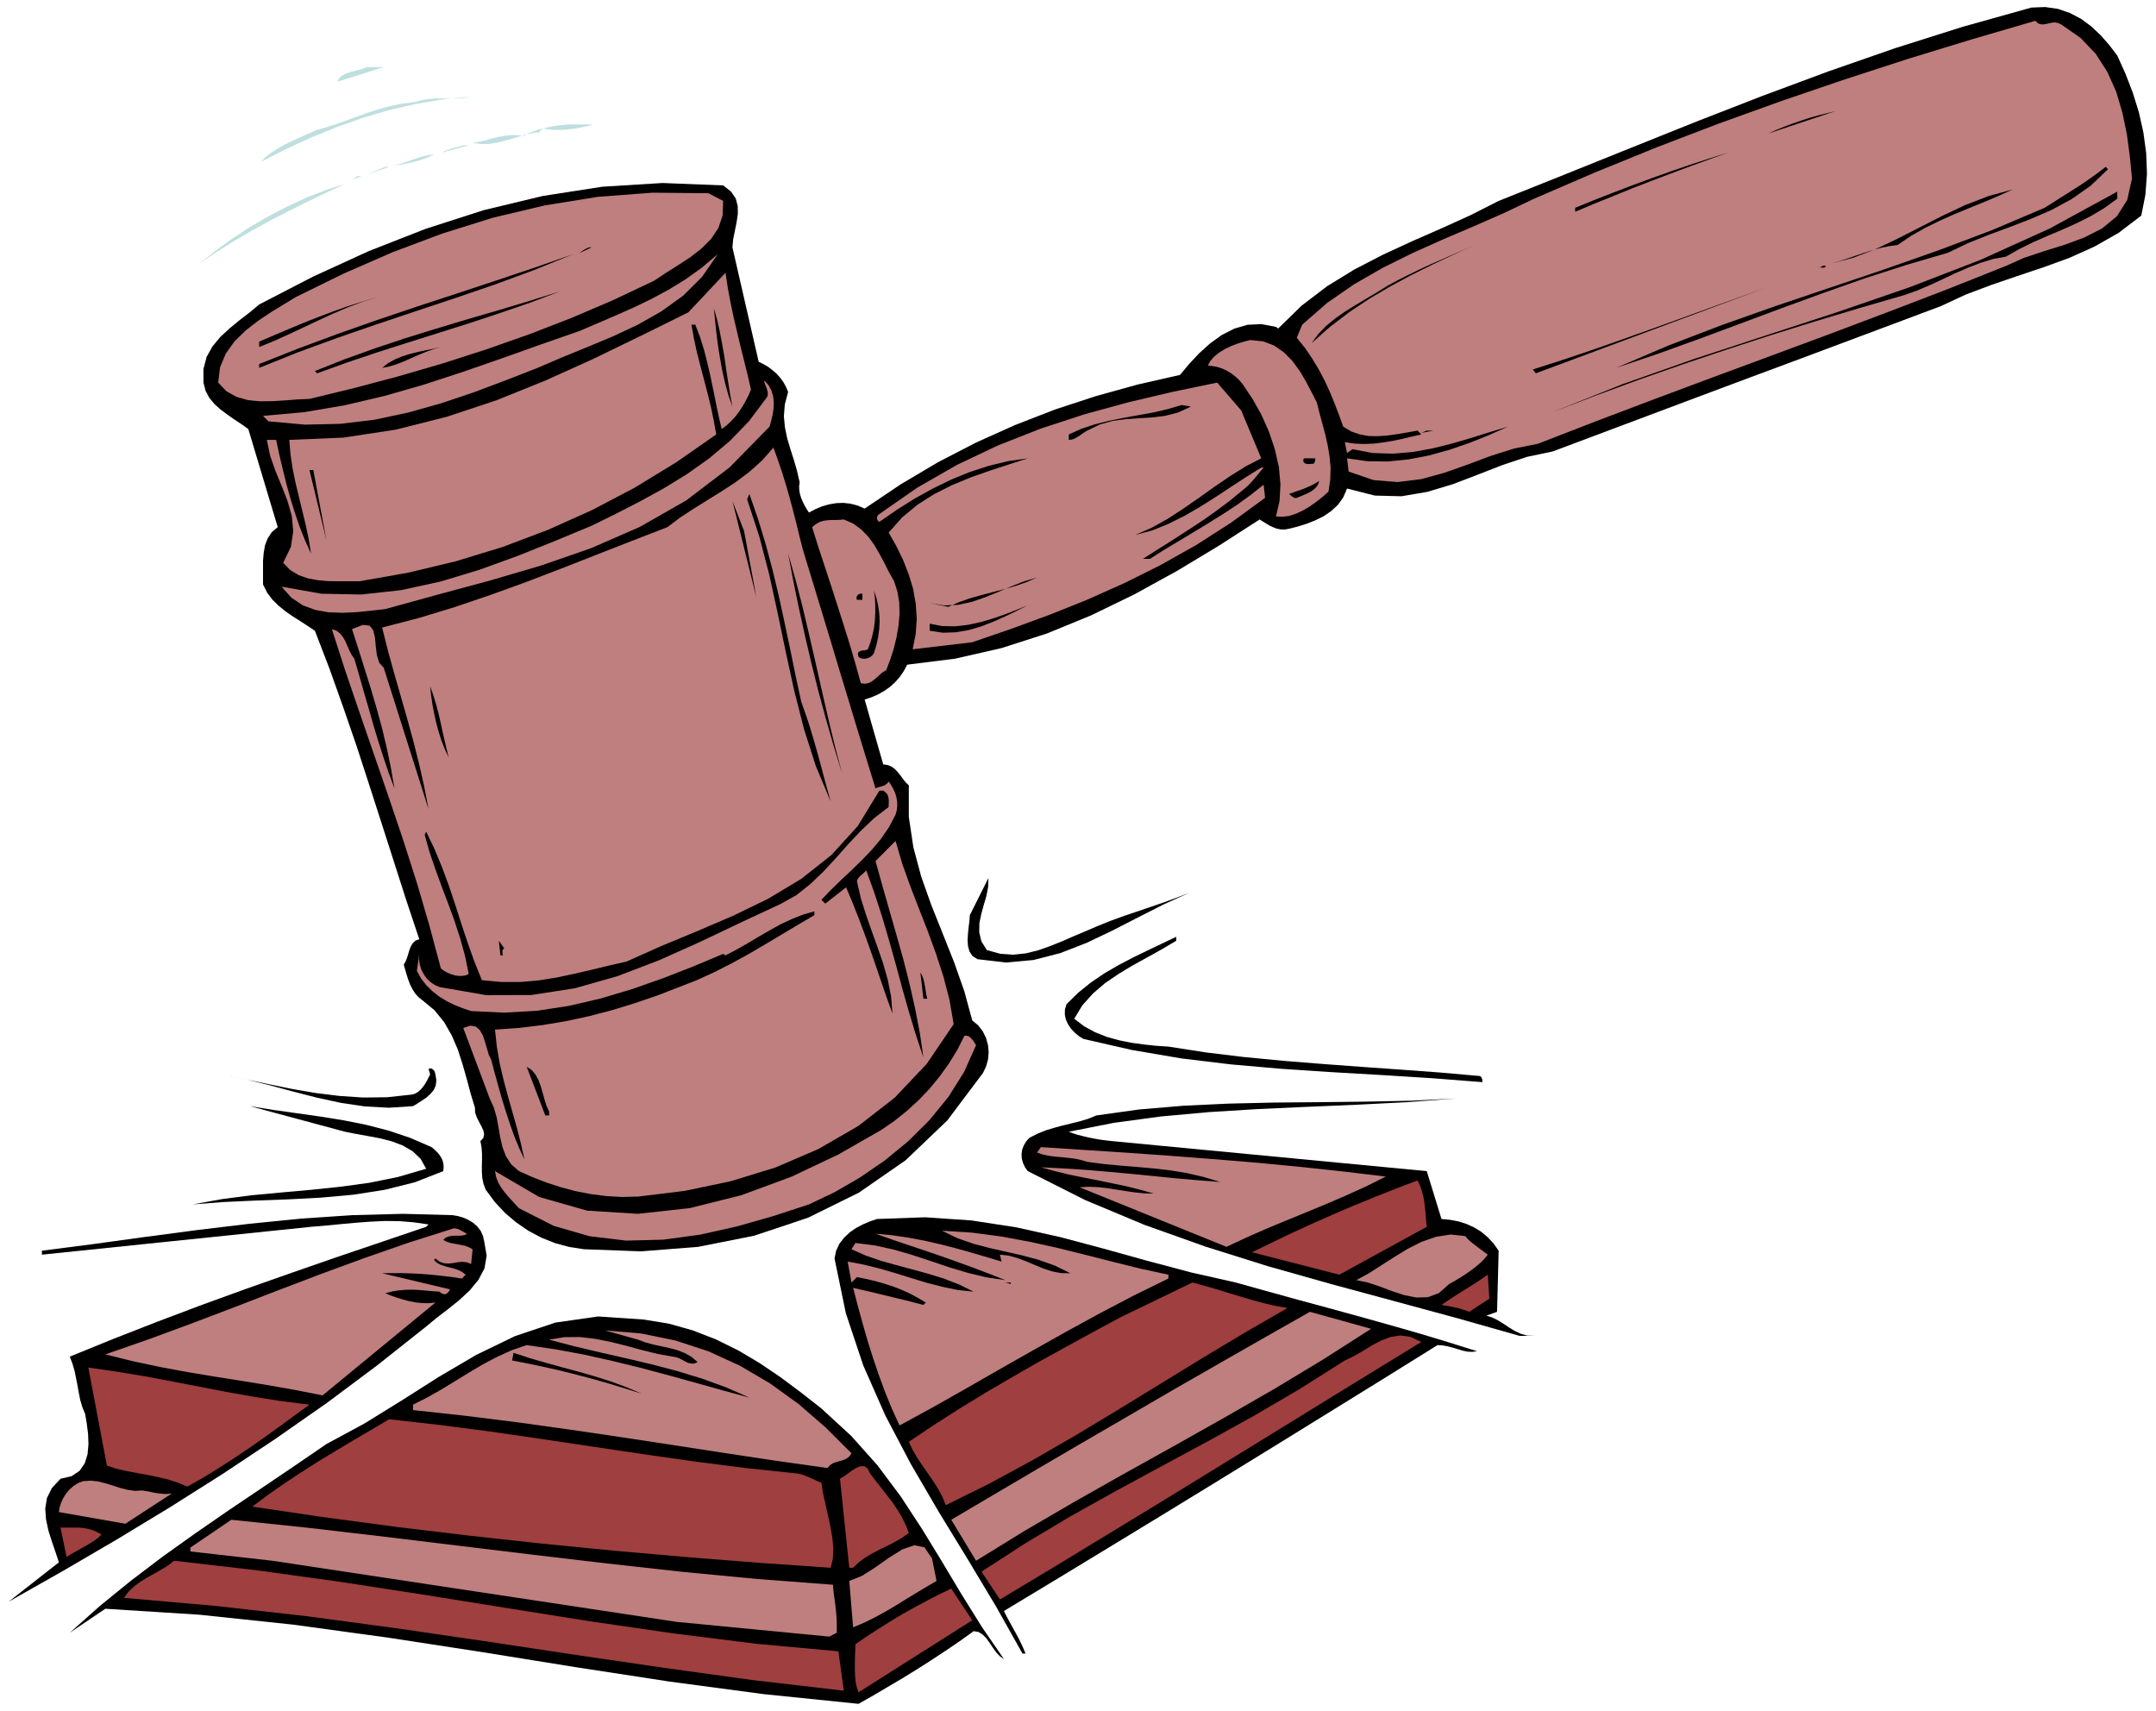 <?xml version="1.0" encoding="UTF-8" standalone="no"?>
<svg
   xmlns:dc="http://purl.org/dc/elements/1.1/"
   xmlns:cc="http://creativecommons.org/ns#"
   xmlns:rdf="http://www.w3.org/1999/02/22-rdf-syntax-ns#"
   xmlns:svg="http://www.w3.org/2000/svg"
   xmlns="http://www.w3.org/2000/svg"
   xmlns:sodipodi="http://sodipodi.sourceforge.net/DTD/sodipodi-0.dtd"
   xmlns:inkscape="http://www.inkscape.org/namespaces/inkscape"
   version="1.0"
   width="1365.165mm"
   height="1083.395mm"
   id="svg175"
   sodipodi:docname="GC000909.WMF">
  <sodipodi:namedview
     pagecolor="#ffffff"
     bordercolor="#666666"
     borderopacity="1"
     objecttolerance="10"
     gridtolerance="10"
     guidetolerance="10"
     inkscape:pageopacity="0"
     inkscape:pageshadow="2"
     inkscape:window-width="640"
     inkscape:window-height="480"
     id="namedview177" />
  <defs
     id="defs3">
    <pattern
       id="WMFhbasepattern"
       patternUnits="userSpaceOnUse"
       width="6"
       height="6"
       x="0"
       y="0" />
  </defs>
  <path
     style="fill:none;stroke:none;"
     d="  M 0,4094.08   L 5159.04,4094.08   L 5159.04,0   L 0,0   z "
     id="path5" />
  <path
     style="fill:#000000;fill-rule:evenodd;fill-opacity:1;stroke:none;"
     d="  M 5066.988,132.978   L 5086.668,176.458   L 5104.126,221.842   L 5118.728,268.813   L 5129.52,317.053   L 5136.186,366.246   L 5138.09,416.073   L 5134.281,466.217   L 5124.441,516.044   L 5124.441,516.044   L 5070.162,557.303   L 5012.709,589.992   L 4952.717,616.968   L 4890.819,639.502   L 4828.288,660.448   L 4766.073,681.712   L 4704.493,704.88   L 4645.136,732.491   L 4645.136,732.491   L 4528.325,776.288   L 4412.149,819.768   L 4295.973,863.248   L 4179.797,906.41   L 4063.621,949.89   L 3947.762,993.37   L 3831.904,1036.85   L 3716.045,1080.329   L 3716.045,1080.329   L 3654.465,1093.341   L 3594.473,1113.336   L 3535.115,1136.504   L 3476.075,1159.037   L 3415.765,1177.127   L 3354.185,1187.601   L 3290.384,1186.014   L 3223.726,1169.193   L 3223.726,1169.193   L 3214.52,1190.457   L 3201.823,1208.23   L 3185.635,1223.146   L 3167.542,1235.524   L 3147.544,1245.362   L 3126.595,1253.614   L 3105.327,1260.278   L 3085.013,1265.356   L 3085.013,1265.356   L 3074.22,1267.261   L 3064.38,1266.943   L 3055.492,1265.039   L 3046.922,1261.865   L 3038.669,1258.057   L 3030.734,1253.296   L 3022.481,1248.218   L 3014.545,1243.14   L 3014.545,1243.14   L 2916.462,1306.297   L 2816.792,1366.28   L 2715.217,1422.137   L 2611.421,1472.599   L 2505.402,1516.079   L 2396.844,1550.99   L 2285.43,1576.38   L 2171.158,1590.661   L 2171.158,1590.661   L 2162.588,1606.53   L 2152.748,1620.811   L 2141.638,1633.189   L 2129.259,1644.297   L 2115.61,1653.818   L 2101.008,1662.07   L 2085.454,1668.734   L 2069.266,1674.13   L 2069.266,1674.13   L 2113.705,1829.324   L 2113.705,1829.324   L 2124.815,1830.911   L 2134.337,1835.036   L 2142.273,1841.066   L 2148.939,1848.366   L 2155.287,1856.3   L 2161.318,1864.552   L 2167.666,1872.486   L 2174.967,1879.468   L 2174.967,1879.468   L 2174.967,1955.003   L 2185.76,2027.363   L 2204.487,2097.502   L 2228.929,2166.371   L 2256.227,2234.606   L 2283.208,2302.523   L 2307.649,2371.71   L 2326.694,2441.849   L 2326.694,2441.849   L 2340.978,2453.909   L 2351.771,2467.873   L 2359.706,2483.742   L 2364.467,2500.88   L 2366.055,2518.335   L 2364.467,2535.791   L 2359.706,2552.611   L 2352.405,2567.845   L 2352.405,2567.845   L 2267.019,2681.464   L 2167.349,2776.675   L 2055.617,2854.113   L 1934.045,2914.096   L 1804.855,2957.259   L 1670.903,2983.918   L 1534.095,2994.708   L 1397.604,2989.631   L 1397.604,2989.631   L 1362.37,2984.235   L 1328.406,2975.032   L 1295.712,2962.019   L 1264.604,2945.516   L 1235.402,2925.522   L 1208.421,2902.671   L 1183.979,2876.329   L 1162.395,2847.131   L 1162.395,2847.131   L 1156.999,2832.849   L 1154.142,2818.568   L 1153.19,2804.604   L 1153.19,2790.322   L 1153.507,2776.04   L 1153.507,2761.441   L 1152.555,2746.525   L 1149.698,2730.656   L 1149.698,2730.656   L 1156.681,2723.357   L 1158.586,2714.47   L 1156.681,2705.267   L 1151.92,2695.111   L 1146.207,2684.32   L 1140.81,2673.53   L 1137.001,2662.421   L 1136.684,2650.996   L 1136.684,2650.996   L 1126.526,2617.99   L 1117.321,2583.079   L 1107.164,2547.533   L 1095.736,2511.988   L 1081.135,2478.029   L 1063.042,2446.292   L 1039.87,2417.729   L 1010.668,2393.609   L 1010.668,2393.609   L 1001.145,2385.992   L 993.21,2377.105   L 986.861,2366.95   L 981.465,2356.159   L 977.021,2344.734   L 973.212,2332.673   L 969.72,2320.613   L 966.229,2308.553   L 966.229,2308.553   L 970.673,2300.936   L 974.164,2292.05   L 977.021,2282.846   L 979.878,2273.325   L 983.37,2264.439   L 987.813,2257.139   L 994.162,2251.109   L 1003.367,2247.618   L 1003.367,2247.618   L 972.577,2155.263   L 942.74,2062.274   L 912.902,1969.284   L 883.065,1876.612   L 852.91,1783.94   L 821.168,1691.902   L 788.473,1600.182   L 753.557,1509.414   L 753.557,1509.414   L 736.734,1498.306   L 719.275,1486.881   L 701.183,1475.456   L 683.724,1463.396   L 667.218,1450.066   L 651.982,1435.15   L 639.285,1418.329   L 629.445,1398.652   L 629.445,1398.652   L 629.445,1380.879   L 629.445,1361.837   L 629.445,1342.477   L 631.033,1323.435   L 634.207,1305.028   L 640.555,1288.524   L 650.395,1273.608   L 664.679,1261.548   L 664.679,1261.548   L 594.212,1026.694   L 594.212,1026.694   L 578.023,1015.268   L 561.2,1004.16   L 544.377,992.418   L 528.188,980.358   L 513.269,967.028   L 500.89,952.112   L 492.002,935.291   L 486.923,915.614   L 486.923,915.614   L 486.923,882.925   L 494.542,854.044   L 508.508,828.972   L 527.236,806.439   L 549.138,786.127   L 572.627,766.767   L 597.068,748.042   L 620.24,728.683   L 620.24,728.683   L 749.113,662.035   L 882.112,601.1   L 1018.286,547.782   L 1157.316,503.032   L 1298.568,469.074   L 1441.408,446.858   L 1585.517,437.971   L 1730.578,443.684   L 1730.578,443.684   L 1749.623,458.6   L 1760.733,475.104   L 1765.494,492.876   L 1765.812,511.601   L 1762.955,531.278   L 1758.829,551.59   L 1754.702,571.902   L 1752.798,591.896   L 1752.798,591.896   L 1815.647,865.787   L 1815.647,865.787   L 1827.074,871.5   L 1838.184,877.847   L 1848.659,885.781   L 1858.499,894.35   L 1867.069,903.871   L 1874.687,914.345   L 1881.036,925.77   L 1886.114,937.83   L 1886.114,937.83   L 1878.179,967.98   L 1875.957,996.226   L 1878.496,1022.885   L 1883.892,1048.91   L 1891.511,1074.617   L 1899.763,1100.324   L 1907.381,1126.665   L 1913.73,1154.277   L 1913.73,1154.277   L 1912.46,1163.48   L 1912.778,1172.684   L 1914.365,1182.205   L 1917.222,1191.409   L 1921.031,1200.613   L 1925.475,1209.499   L 1930.553,1218.386   L 1935.949,1226.637   L 1935.949,1226.637   L 1951.503,1218.386   L 1967.691,1211.721   L 1984.197,1206.96   L 2001.021,1204.104   L 2018.161,1203.469   L 2035.302,1205.373   L 2052.443,1209.816   L 2069.266,1217.116   L 2069.266,1217.116   L 2155.604,1159.037   L 2244.482,1106.354   L 2335.899,1059.065   L 2429.221,1017.173   L 2524.765,980.04   L 2622.53,947.986   L 2722.201,920.375   L 2824.093,897.207   L 2824.093,897.207   L 2845.995,870.865   L 2870.119,845.158   L 2896.147,821.672   L 2924.08,801.678   L 2953.918,786.444   L 2985.66,777.24   L 3018.672,775.654   L 3053.588,782.318   L 3053.588,782.318   L 3058.984,786.127   L 3058.984,786.127   L 3114.85,731.539   L 3176.112,684.886   L 3241.818,644.58   L 3310.064,609.351   L 3380.214,576.98   L 3450.364,546.195   L 3519.562,514.775   L 3586.537,480.816   L 3586.537,480.816   L 3745.248,417.342   L 3903.006,353.868   L 4060.447,290.711   L 4217.887,229.459   L 4375.963,170.745   L 4535.626,115.206   L 4697.193,64.109   L 4861.617,18.09   L 4861.617,18.09   L 4894.311,16.821   L 4925.101,21.264   L 4953.669,31.102   L 4980.332,45.067   L 5004.774,63.157   L 5027.31,84.421   L 5047.943,107.906   L 5066.988,132.978   L 5066.988,132.978   L 5066.988,132.978   L 5066.988,132.978   L 5066.988,132.978  z "
     id="path7" />
  <path
     style="fill:#bf7f7f;fill-rule:evenodd;fill-opacity:1;stroke:none;"
     d="  M 4933.671,59.031   L 4979.062,90.768   L 5015.248,128.535   L 5043.181,172.015   L 5064.449,219.62   L 5079.367,270.082   L 5090.16,322.448   L 5097.143,375.132   L 5102.222,427.181   L 5102.222,427.181   L 5090.794,478.595   L 5066.036,517.631   L 5030.485,546.829   L 4987.315,568.728   L 4939.702,586.183   L 4890.819,601.417   L 4843.206,617.286   L 4800.672,636.328   L 4800.672,636.328   L 4661.324,691.868   L 4521.342,745.503   L 4381.042,798.504   L 4240.742,850.553   L 4100.124,902.602   L 3959.824,954.968   L 3819.842,1007.969   L 3680.811,1061.922   L 3680.811,1061.922   L 3623.676,1073.347   L 3567.492,1091.12   L 3512.261,1111.749   L 3456.712,1131.426   L 3401.164,1146.66   L 3344.345,1153.642   L 3286.892,1148.881   L 3227.535,1128.57   L 3227.535,1128.57   L 3223.726,1096.833   L 3223.726,1096.833   L 3271.973,1103.815   L 3321.174,1104.449   L 3371.009,1099.372   L 3420.526,1089.85   L 3469.409,1076.204   L 3517.34,1059.7   L 3564.001,1040.975   L 3608.757,1020.981   L 3608.757,1020.981   L 3565.588,1033.993   L 3521.149,1047.957   L 3475.44,1061.287   L 3428.779,1073.03   L 3381.484,1081.599   L 3333.553,1085.725   L 3284.988,1084.138   L 3236.74,1074.934   L 3236.74,1074.934   L 3223.726,1084.138   L 3218.329,1058.113   L 3218.329,1058.113   L 3241.501,1061.604   L 3264.99,1062.557   L 3288.162,1061.604   L 3311.016,1058.748   L 3333.87,1054.94   L 3356.407,1050.179   L 3378.944,1044.784   L 3401.481,1039.706   L 3401.481,1039.706   L 3392.276,1030.502   L 3392.276,1030.502   L 3367.517,1034.945   L 3343.393,1039.071   L 3320.221,1042.245   L 3297.684,1043.832   L 3275.782,1043.514   L 3254.515,1039.706   L 3234.2,1032.724   L 3214.52,1020.981   L 3214.52,1020.981   L 3204.998,994.322   L 3194.523,967.028   L 3183.413,939.734   L 3170.716,912.123   L 3156.432,884.829   L 3140.561,858.487   L 3123.103,832.78   L 3103.423,808.343   L 3103.423,808.343   L 3116.437,776.923   L 3116.437,776.923   L 3176.112,724.874   L 3240.866,680.125   L 3309.429,640.771   L 3380.531,605.543   L 3453.538,572.854   L 3527.18,541.434   L 3600.186,509.38   L 3671.606,475.421   L 3671.606,475.421   L 3817.302,412.582   L 3964.586,352.599   L 4113.139,295.789   L 4262.961,241.836   L 4413.736,190.422   L 4565.146,141.23   L 4717.508,94.576   L 4870.822,49.827   L 4870.822,49.827   L 4877.805,56.175   L 4885.106,58.396   L 4892.724,58.079   L 4900.659,56.492   L 4908.595,54.588   L 4916.848,53.636   L 4925.101,54.905   L 4933.671,59.031   L 4933.671,59.031   L 4933.671,59.031   L 4933.671,59.031   L 4933.671,59.031  z "
     id="path9" />
  <path
     style="fill:#bfdfdf;fill-rule:evenodd;fill-opacity:1;stroke:none;"
     d="  M 807.201,195.818   L 811.328,187.566   L 817.993,181.219   L 826.564,176.458   L 836.721,172.967   L 847.513,170.111   L 858.306,167.254   L 868.463,164.398   L 877.668,160.589   L 877.668,160.589   L 918.298,160.589   L 807.201,195.818   L 807.201,195.818   L 807.201,195.818   L 807.201,195.818  z "
     id="path11" />
  <path
     style="fill:#bfdfdf;fill-rule:evenodd;fill-opacity:1;stroke:none;"
     d="  M 1127.479,231.046   L 1060.503,237.711   L 994.797,248.819   L 930.043,263.735   L 866.876,282.46   L 804.662,304.676   L 743.717,329.431   L 684.042,357.042   L 625.954,386.557   L 625.954,386.557   L 634.207,376.719   L 646.904,366.88   L 662.457,356.724   L 680.55,346.569   L 699.913,337.048   L 720.228,327.526   L 739.908,318.957   L 758.953,310.706   L 758.953,310.706   L 789.425,301.819   L 818.946,291.981   L 847.513,281.508   L 875.764,271.352   L 904.332,261.831   L 933.217,253.896   L 963.055,247.866   L 994.162,244.058   L 994.162,244.058   L 1010.668,239.297   L 1027.491,236.758   L 1044.632,235.489   L 1061.455,235.489   L 1078.278,235.806   L 1094.784,235.489   L 1111.29,234.219   L 1127.479,231.046   L 1127.479,231.046   L 1127.479,231.046   L 1127.479,231.046   L 1127.479,231.046  z "
     id="path13" />
  <path
     style="fill:#000000;fill-rule:evenodd;fill-opacity:1;stroke:none;"
     d="  M 4391.516,266.274   L 4230.584,319.91   L 4230.584,319.91   L 4249.947,311.341   L 4270.262,303.089   L 4290.577,295.472   L 4310.892,288.49   L 4331.207,281.825   L 4351.521,276.112   L 4371.837,271.034   L 4391.516,266.274   L 4391.516,266.274   L 4391.516,266.274   L 4391.516,266.274   L 4391.516,266.274  z "
     id="path15" />
  <path
     style="fill:#bfdfdf;fill-rule:evenodd;fill-opacity:1;stroke:none;"
     d="  M 1419.823,297.694   L 1404.904,301.819   L 1389.351,305.31   L 1373.162,308.167   L 1356.656,310.071   L 1340.468,311.023   L 1325.549,311.023   L 1311.583,309.754   L 1299.521,306.897   L 1299.521,306.897   L 1286.506,319.91   L 1286.506,316.101   L 1286.506,316.101   L 1265.557,320.544   L 1245.877,325.622   L 1227.149,331.335   L 1208.738,336.73   L 1190.011,341.491   L 1171.283,344.347   L 1151.603,344.664   L 1130.97,342.125   L 1130.97,342.125   L 1145.889,339.586   L 1160.808,336.095   L 1175.727,331.97   L 1190.963,328.161   L 1206.199,325.305   L 1221.753,323.401   L 1237.941,323.401   L 1255.082,325.305   L 1255.082,325.305   L 1263.97,319.592   L 1275.714,314.514   L 1289.046,310.071   L 1303.647,306.263   L 1318.883,303.089   L 1334.12,300.55   L 1348.721,298.963   L 1362.37,297.694   L 1362.37,297.694   L 1419.823,297.694   L 1419.823,297.694   L 1419.823,297.694   L 1419.823,297.694  z "
     id="path17" />
  <path
     style="fill:#bfdfdf;fill-rule:evenodd;fill-opacity:1;stroke:none;"
     d="  M 1060.82,364.341   L 1059.868,363.707   L 1063.042,362.12   L 1069.073,359.581   L 1077.009,356.724   L 1086.531,353.868   L 1096.371,351.012   L 1105.894,348.79   L 1114.464,347.521   L 1114.464,347.521   L 1121.765,347.521   L 1060.82,364.341   L 1060.82,364.341   L 1060.82,364.341   L 1060.82,364.341  z "
     id="path19" />
  <path
     style="fill:#000000;fill-rule:evenodd;fill-opacity:1;stroke:none;"
     d="  M 4137.897,364.341   L 4092.189,380.845   L 4045.845,397.665   L 3999.184,415.121   L 3952.206,432.893   L 3905.545,450.984   L 3859.519,469.708   L 3813.811,488.116   L 3769.689,506.841   L 3769.689,506.841   L 3769.689,497.32   L 3769.689,497.32   L 3814.763,478.912   L 3860.154,461.139   L 3905.863,443.684   L 3951.571,426.863   L 3997.597,410.36   L 4043.941,394.492   L 4090.919,379.258   L 4137.897,364.341   L 4137.897,364.341   L 4137.897,364.341   L 4137.897,364.341   L 4137.897,364.341  z "
     id="path21" />
  <path
     style="fill:#bfdfdf;fill-rule:evenodd;fill-opacity:1;stroke:none;"
     d="  M 1038.601,369.737   L 1026.856,375.132   L 1014.794,379.893   L 1002.097,384.336   L 989.401,387.827   L 976.386,390.683   L 964.007,393.222   L 951.945,394.809   L 940.518,395.761   L 940.518,395.761   L 953.215,393.222   L 965.594,389.731   L 977.656,385.605   L 989.401,381.479   L 1001.145,377.354   L 1013.207,373.863   L 1025.587,371.324   L 1038.601,369.737   L 1038.601,369.737   L 1038.601,369.737   L 1038.601,369.737   L 1038.601,369.737  z "
     id="path23" />
  <path
     style="fill:#bfdfdf;fill-rule:evenodd;fill-opacity:1;stroke:none;"
     d="  M 877.668,417.977   L 921.79,399.252   L 931.313,399.252   L 877.668,417.977   L 877.668,417.977   L 877.668,417.977   L 877.668,417.977  z "
     id="path25" />
  <path
     style="fill:#000000;fill-rule:evenodd;fill-opacity:1;stroke:none;"
     d="  M 5044.769,404.965   L 5003.504,444.319   L 4958.43,476.056   L 4910.499,502.08   L 4860.664,523.661   L 4809.877,543.338   L 4759.09,562.063   L 4709.255,582.058   L 4661.642,604.908   L 4661.642,604.908   L 4561.971,634.106   L 4462.619,666.161   L 4363.583,701.072   L 4264.548,737.252   L 4165.83,774.067   L 4066.795,810.882   L 3967.442,846.745   L 3867.772,880.386   L 3867.772,880.386   L 3993.153,826.75   L 4120.757,777.875   L 4249.947,732.174   L 4379.772,688.377   L 4509.597,644.58   L 4638.787,599.196   L 4766.708,550.955   L 4893.041,497.32   L 4893.041,497.32   L 4911.134,485.894   L 4929.545,474.152   L 4948.273,462.409   L 4966.683,450.666   L 4985.411,438.606   L 5003.504,425.911   L 5021.597,412.899   L 5039.372,399.252   L 5039.372,399.252   L 5044.769,404.965   L 5044.769,404.965   L 5044.769,404.965   L 5044.769,404.965  z "
     id="path27" />
  <path
     style="fill:#bfdfdf;fill-rule:evenodd;fill-opacity:1;stroke:none;"
     d="  M 842.435,430.989   L 855.449,421.468   L 864.654,421.468   L 842.435,430.989   L 842.435,430.989   L 842.435,430.989   L 842.435,430.989  z "
     id="path29" />
  <path
     style="fill:#bfdfdf;fill-rule:evenodd;fill-opacity:1;stroke:none;"
     d="  M 825.611,440.193   L 781.173,460.822   L 736.416,482.403   L 691.66,504.619   L 646.904,527.787   L 602.465,552.225   L 559.295,577.297   L 517.396,603.639   L 477.718,630.615   L 477.718,630.615   L 514.222,601.1   L 554.217,572.219   L 596.751,544.29   L 641.19,518.266   L 686.899,494.463   L 733.242,472.882   L 779.903,454.792   L 825.611,440.193   L 825.611,440.193   L 825.611,440.193   L 825.611,440.193   L 825.611,440.193  z "
     id="path31" />
  <path
     style="fill:#000000;fill-rule:evenodd;fill-opacity:1;stroke:none;"
     d="  M 4817.178,453.205   L 4782.261,469.074   L 4747.028,483.99   L 4711.794,498.272   L 4676.56,512.871   L 4641.644,528.422   L 4607.363,545.243   L 4573.716,564.285   L 4541.339,586.183   L 4541.339,586.183   L 4520.072,589.357   L 4499.757,593.483   L 4479.76,599.196   L 4460.397,605.226   L 4441.034,611.89   L 4421.672,618.555   L 4401.991,624.903   L 4382.311,630.615   L 4382.311,630.615   L 4434.686,616.968   L 4487.695,596.657   L 4540.387,571.584   L 4594.031,544.29   L 4647.993,516.679   L 4703.224,490.655   L 4759.407,469.074   L 4817.178,453.205   L 4817.178,453.205   L 4817.178,453.205   L 4817.178,453.205   L 4817.178,453.205  z "
     id="path33" />
  <path
     style="fill:#bf7f7f;fill-rule:evenodd;fill-opacity:1;stroke:none;"
     d="  M 1730.578,480.816   L 1729.308,515.727   L 1719.151,545.877   L 1701.693,571.902   L 1678.521,595.07   L 1651.858,615.699   L 1622.655,634.741   L 1593.452,653.149   L 1565.837,671.556   L 1565.837,671.556   L 1468.071,717.892   L 1368.718,760.42   L 1267.144,799.774   L 1164.299,835.954   L 1059.868,869.595   L 954.167,900.38   L 847.831,928.626   L 740.543,954.651   L 740.543,954.651   L 712.292,955.92   L 682.772,958.142   L 652.3,960.046   L 622.145,960.363   L 593.259,957.507   L 566.279,949.89   L 542.155,936.56   L 522.157,915.614   L 522.157,915.614   L 526.601,879.116   L 540.25,846.427   L 561.2,816.912   L 587.863,790.887   L 617.701,767.719   L 649.125,746.773   L 680.233,727.731   L 709.118,710.275   L 709.118,710.275   L 822.437,654.735   L 938.613,603.956   L 1057.646,559.207   L 1179.218,521.122   L 1303.647,491.607   L 1431.25,470.978   L 1561.71,461.139   L 1695.344,462.409   L 1695.344,462.409   L 1730.578,480.816   L 1730.578,480.816   L 1730.578,480.816   L 1730.578,480.816  z "
     id="path35" />
  <path
     style="fill:#000000;fill-rule:evenodd;fill-opacity:1;stroke:none;"
     d="  M 5066.988,475.421   L 5035.563,498.272   L 5002.869,517.631   L 4969.222,534.452   L 4935.258,549.686   L 4900.659,564.285   L 4866.695,579.201   L 4833.049,595.705   L 4800.672,614.112   L 4800.672,614.112   L 4769.882,619.825   L 4739.727,629.028   L 4709.255,640.771   L 4678.782,654.101   L 4648.627,668.382   L 4617.838,682.664   L 4587.048,695.676   L 4556.258,706.467   L 4556.258,706.467   L 4448.97,737.569   L 4342.316,769.624   L 4236.298,802.63   L 4131.231,836.906   L 4026.483,872.134   L 3922.369,908.632   L 3818.89,946.716   L 3716.045,986.07   L 3716.045,986.07   L 3882.056,919.74   L 4052.194,859.757   L 4224.553,803.265   L 4397.547,746.773   L 4569.907,687.425   L 4740.045,621.729   L 4906.056,546.512   L 5066.988,458.6   L 5066.988,458.6   L 5066.988,475.421   L 5066.988,475.421   L 5066.988,475.421   L 5066.988,475.421  z "
     id="path37" />
  <path
     style="fill:#000000;fill-rule:evenodd;fill-opacity:1;stroke:none;"
     d="  M 3680.811,532.548   L 3538.289,582.692   L 3680.811,532.548   L 3680.811,532.548   L 3680.811,532.548   L 3680.811,532.548  z "
     id="path39" />
  <path
     style="fill:#000000;fill-rule:evenodd;fill-opacity:1;stroke:none;"
     d="  M 3529.084,586.183   L 3478.614,609.351   L 3428.144,633.154   L 3377.675,658.227   L 3327.522,685.203   L 3278.004,714.401   L 3229.756,746.456   L 3183.096,782.001   L 3138.657,821.355   L 3138.657,821.355   L 3154.528,799.774   L 3173.573,780.097   L 3195.475,762.007   L 3219.599,745.186   L 3244.675,729.635   L 3270.069,714.401   L 3295.463,699.485   L 3319.904,684.251   L 3319.904,684.251   L 3345.615,670.287   L 3371.644,657.274   L 3397.672,644.58   L 3423.701,632.519   L 3450.046,621.094   L 3476.392,609.351   L 3502.738,597.926   L 3529.084,586.183   L 3529.084,586.183   L 3529.084,586.183   L 3529.084,586.183   L 3529.084,586.183  z "
     id="path41" />
  <path
     style="fill:#000000;fill-rule:evenodd;fill-opacity:1;stroke:none;"
     d="  M 1388.399,604.908   L 1385.859,607.13   L 1386.177,606.495   L 1389.033,603.956   L 1393.795,600.465   L 1399.191,596.974   L 1405.222,593.8   L 1410.935,591.896   L 1416.014,591.896   L 1416.014,591.896   L 1388.399,604.908   L 1388.399,604.908   L 1388.399,604.908   L 1388.399,604.908  z "
     id="path43" />
  <path
     style="fill:#000000;fill-rule:evenodd;fill-opacity:1;stroke:none;"
     d="  M 1371.575,608.399   L 1279.206,645.849   L 1185.567,680.442   L 1090.975,712.814   L 995.749,744.551   L 900.84,776.288   L 806.249,808.978   L 712.61,843.254   L 620.24,880.386   L 620.24,880.386   L 620.24,871.182   L 620.24,871.182   L 713.879,834.05   L 807.836,799.139   L 901.792,766.132   L 995.749,734.395   L 1089.706,703.61   L 1183.662,672.508   L 1277.619,641.088   L 1371.575,608.399   L 1371.575,608.399   L 1371.575,608.399   L 1371.575,608.399   L 1371.575,608.399  z "
     id="path45" />
  <path
     style="fill:#bf7f7f;fill-rule:evenodd;fill-opacity:1;stroke:none;"
     d="  M 1286.506,880.386   L 1210.008,910.219   L 1133.192,939.099   L 1055.742,965.124   L 976.704,987.34   L 896.396,1004.478   L 814.184,1014.316   L 729.75,1016.221   L 642.46,1008.286   L 642.46,1008.286   L 629.445,995.274   L 629.445,995.274   L 727.846,986.388   L 824.977,969.884   L 920.838,947.351   L 1015.746,920.057   L 1109.703,889.272   L 1203.025,856.9   L 1295.712,823.894   L 1388.399,791.522   L 1388.399,791.522   L 1431.25,773.115   L 1474.102,754.707   L 1516.954,735.665   L 1559.171,715.353   L 1600.436,693.137   L 1640.748,668.382   L 1679.791,640.454   L 1717.564,608.399   L 1717.564,608.399   L 1680.108,662.67   L 1634.717,707.736   L 1582.66,745.186   L 1526.159,777.24   L 1466.484,805.169   L 1405.539,830.559   L 1344.912,855.314   L 1286.506,880.386   L 1286.506,880.386   L 1286.506,880.386   L 1286.506,880.386   L 1286.506,880.386  z "
     id="path47" />
  <path
     style="fill:#000000;fill-rule:evenodd;fill-opacity:1;stroke:none;"
     d="  M 4369.297,636.328   L 4368.662,638.55   L 4367.075,639.819   L 4364.853,640.454   L 4361.996,640.454   L 4358.822,640.136   L 4355.965,639.819   L 4353.109,639.819   L 4350.887,639.819   L 4350.887,639.819   L 4353.426,640.136   L 4355.648,639.819   L 4357.87,638.55   L 4360.092,637.597   L 4361.996,636.328   L 4364.218,635.693   L 4366.44,635.693   L 4369.297,636.328   L 4369.297,636.328   L 4369.297,636.328   L 4369.297,636.328   L 4369.297,636.328  z "
     id="path49" />
  <path
     style="fill:#000000;fill-rule:evenodd;fill-opacity:1;stroke:none;"
     d="  M 4341.681,643.627   L 4271.214,671.556   L 4341.681,643.627   L 4341.681,643.627   L 4341.681,643.627   L 4341.681,643.627  z "
     id="path51" />
  <path
     style="fill:#bf7f7f;fill-rule:evenodd;fill-opacity:1;stroke:none;"
     d="  M 1797.236,932.435   L 1791.206,946.399   L 1784.222,960.046   L 1776.604,973.375   L 1768.351,985.753   L 1759.146,997.813   L 1748.988,1008.604   L 1738.514,1018.442   L 1727.086,1026.694   L 1727.086,1026.694   L 1719.786,995.591   L 1713.12,963.537   L 1706.772,931.8   L 1700.106,900.063   L 1692.805,868.326   L 1684.87,837.223   L 1675.347,806.756   L 1663.92,776.923   L 1663.92,776.923   L 1654.715,776.923   L 1654.715,776.923   L 1660.428,808.978   L 1667.411,841.349   L 1675.664,873.721   L 1684.235,906.41   L 1692.805,939.099   L 1701.058,972.423   L 1708.041,1006.065   L 1714.072,1039.706   L 1714.072,1039.706   L 1617.894,1106.671   L 1518.541,1167.289   L 1416.332,1220.925   L 1310.948,1268.213   L 1202.39,1309.153   L 1091.293,1343.112   L 977.339,1370.406   L 860.845,1391.035   L 860.845,1391.035   L 835.452,1391.035   L 810.058,1391.035   L 784.664,1390.718   L 760.223,1388.496   L 736.734,1384.053   L 714.832,1376.436   L 694.834,1364.376   L 677.693,1346.921   L 677.693,1346.921   L 696.104,1308.836   L 701.817,1271.386   L 698.326,1234.571   L 687.851,1198.391   L 673.884,1162.528   L 658.966,1126.348   L 646.269,1089.85   L 638.651,1052.718   L 638.651,1052.718   L 660.87,1052.718   L 660.87,1052.718   L 668.488,1088.264   L 676.741,1123.174   L 685.311,1157.768   L 694.834,1192.044   L 705.309,1226.002   L 716.736,1259.644   L 729.75,1292.65   L 744.352,1324.705   L 744.352,1324.705   L 738.956,1291.381   L 731.972,1257.739   L 723.719,1223.463   L 715.466,1189.505   L 707.214,1155.229   L 700.23,1120.953   L 695.152,1086.994   L 692.295,1052.718   L 692.295,1052.718   L 821.168,1047.323   L 946.866,1028.281   L 1069.073,997.496   L 1188.423,957.824   L 1305.552,910.536   L 1420.775,858.487   L 1534.412,803.265   L 1647.414,747.408   L 1647.414,747.408   L 1736.292,652.831   L 1736.292,652.831   L 1741.688,688.694   L 1748.354,724.24   L 1755.654,759.15   L 1763.907,794.061   L 1772.16,828.654   L 1780.731,863.248   L 1789.301,897.841   L 1797.236,932.435   L 1797.236,932.435   L 1797.236,932.435   L 1797.236,932.435   L 1797.236,932.435  z "
     id="path53" />
  <path
     style="fill:#000000;fill-rule:evenodd;fill-opacity:1;stroke:none;"
     d="  M 4262.009,671.556   L 4235.98,684.251   L 4262.009,671.556   L 4262.009,671.556   L 4262.009,671.556   L 4262.009,671.556  z "
     id="path55" />
  <path
     style="fill:#000000;fill-rule:evenodd;fill-opacity:1;stroke:none;"
     d="  M 3675.415,893.398   L 3668.115,884.194   L 3668.115,884.194   L 3738.582,861.661   L 3808.415,838.176   L 3878.247,813.738   L 3947.762,788.983   L 4017.277,763.911   L 4087.11,738.521   L 4156.625,713.449   L 4226.775,688.059   L 4226.775,688.059   L 3675.415,893.398   L 3675.415,893.398   L 3675.415,893.398   L 3675.415,893.398  z "
     id="path57" />
  <path
     style="fill:#000000;fill-rule:evenodd;fill-opacity:1;stroke:none;"
     d="  M 1340.15,697.263   L 1269.048,724.24   L 1196.994,748.994   L 1124.304,773.115   L 1050.98,796.283   L 977.339,819.451   L 903.697,842.936   L 831.008,867.374   L 758.953,893.398   L 758.953,893.398   L 753.557,888.003   L 753.557,888.003   L 824.659,859.757   L 897.031,833.732   L 970.355,809.295   L 1043.997,786.444   L 1117.956,764.228   L 1192.233,742.647   L 1266.191,720.431   L 1340.15,697.263   L 1340.15,697.263   L 1340.15,697.263   L 1340.15,697.263   L 1340.15,697.263  z "
     id="path59" />
  <path
     style="fill:#000000;fill-rule:evenodd;fill-opacity:1;stroke:none;"
     d="  M 905.284,710.275   L 868.146,722.018   L 831.96,735.665   L 796.409,750.899   L 761.175,767.085   L 726.259,783.588   L 691.025,800.091   L 655.791,815.96   L 620.24,830.559   L 620.24,830.559   L 620.24,817.547   L 620.24,817.547   L 655.157,802.63   L 690.39,787.714   L 725.306,773.115   L 760.54,759.15   L 795.774,745.821   L 831.642,733.126   L 868.146,721.383   L 905.284,710.275   L 905.284,710.275   L 905.284,710.275   L 905.284,710.275   L 905.284,710.275  z "
     id="path61" />
  <path
     style="fill:#000000;fill-rule:evenodd;fill-opacity:1;stroke:none;"
     d="  M 1752.798,973.058   L 1742.957,945.129   L 1735.022,915.931   L 1728.356,886.416   L 1722.96,856.266   L 1718.199,826.433   L 1714.39,796.283   L 1711.215,766.767   L 1708.359,737.887   L 1708.359,737.887   L 1715.977,764.228   L 1722.325,792.474   L 1728.039,822.307   L 1733.435,852.775   L 1737.879,883.877   L 1742.64,914.662   L 1747.401,944.495   L 1752.798,973.058   L 1752.798,973.058   L 1752.798,973.058   L 1752.798,973.058   L 1752.798,973.058  z "
     id="path63" />
  <path
     style="fill:#bf7f7f;fill-rule:evenodd;fill-opacity:1;stroke:none;"
     d="  M 3151.671,963.854   L 3158.019,989.561   L 3165.003,1015.268   L 3171.986,1041.293   L 3177.7,1067.317   L 3182.143,1093.976   L 3184.365,1120.953   L 3183.413,1148.564   L 3179.287,1176.493   L 3179.287,1176.493   L 3165.003,1189.187   L 3150.084,1200.93   L 3134.53,1212.038   L 3118.342,1221.559   L 3102.153,1229.176   L 3085.965,1234.571   L 3069.459,1236.793   L 3053.588,1235.841   L 3053.588,1235.841   L 3062.158,1199.026   L 3064.38,1159.037   L 3060.571,1117.779   L 3051.049,1075.569   L 3037.082,1033.676   L 3018.989,993.052   L 2997.722,954.968   L 2973.915,919.422   L 2973.915,919.422   L 2965.028,908.949   L 2955.188,900.063   L 2945.03,892.446   L 2934.238,886.099   L 2923.128,881.338   L 2912.018,877.847   L 2901.226,875.943   L 2890.751,874.991   L 2890.751,874.991   L 2896.465,863.883   L 2905.67,853.409   L 2917.414,843.888   L 2931.064,835.637   L 2945.982,828.337   L 2961.536,822.307   L 2977.09,817.547   L 2992.326,813.738   L 2992.326,813.738   L 3022.798,816.912   L 3049.461,827.068   L 3072.633,843.254   L 3092.948,863.883   L 3110.406,887.685   L 3125.642,913.392   L 3139.292,939.417   L 3151.671,963.854   L 3151.671,963.854   L 3151.671,963.854   L 3151.671,963.854   L 3151.671,963.854  z "
     id="path65" />
  <path
     style="fill:#000000;fill-rule:evenodd;fill-opacity:1;stroke:none;"
     d="  M 1055.107,830.559   L 1037.966,835.319   L 1020.508,841.667   L 1002.732,848.966   L 984.639,856.9   L 966.546,864.835   L 948.771,871.817   L 931.313,877.212   L 914.489,880.386   L 914.489,880.386   L 928.456,869.278   L 944.327,860.392   L 961.785,853.092   L 979.878,847.379   L 998.606,842.619   L 1017.651,838.493   L 1036.696,834.685   L 1055.107,830.559   L 1055.107,830.559   L 1055.107,830.559   L 1055.107,830.559   L 1055.107,830.559  z "
     id="path67" />
  <path
     style="fill:#bf7f7f;fill-rule:evenodd;fill-opacity:1;stroke:none;"
     d="  M 1841.675,1020.981   L 1745.814,1118.731   L 1642.018,1197.756   L 1531.238,1260.913   L 1415.062,1311.693   L 1294.442,1353.585   L 1170.965,1389.766   L 1046.219,1423.407   L 921.79,1457.683   L 921.79,1457.683   L 887.826,1461.491   L 853.544,1464.982   L 819.58,1466.569   L 785.934,1465.3   L 754.192,1459.587   L 724.354,1448.479   L 697.373,1430.389   L 673.884,1404.047   L 673.884,1404.047   L 769.111,1420.868   L 864.654,1422.772   L 959.88,1412.299   L 1054.472,1391.67   L 1147.794,1363.424   L 1239.528,1330.1   L 1329.041,1294.237   L 1416.014,1258.057   L 1416.014,1258.057   L 1472.832,1230.128   L 1530.286,1200.613   L 1587.739,1169.193   L 1643.605,1134.917   L 1696.931,1097.15   L 1747.084,1054.94   L 1792.475,1007.969   L 1832.47,954.651   L 1832.47,954.651   L 1835.962,949.89   L 1837.549,944.495   L 1837.232,938.782   L 1835.962,933.069   L 1834.057,927.357   L 1831.835,921.644   L 1829.613,915.931   L 1828.661,910.219   L 1828.661,910.219   L 1839.136,921.644   L 1846.119,934.339   L 1850.246,948.303   L 1851.833,962.902   L 1851.198,978.136   L 1848.976,993.052   L 1845.484,1007.334   L 1841.675,1020.981   L 1841.675,1020.981   L 1841.675,1020.981   L 1841.675,1020.981   L 1841.675,1020.981  z "
     id="path69" />
  <path
     style="fill:#bf7f7f;fill-rule:evenodd;fill-opacity:1;stroke:none;"
     d="  M 2970.424,982.262   L 3018.354,1096.833   L 3018.354,1096.833   L 2981.533,1115.875   L 2944.395,1139.043   L 2907.574,1164.115   L 2870.119,1190.774   L 2832.663,1216.799   L 2794.573,1241.554   L 2755.847,1263.135   L 2716.805,1280.273   L 2716.805,1280.273   L 2757.117,1269.482   L 2796.477,1253.614   L 2835.202,1234.254   L 2872.976,1212.355   L 2910.114,1188.87   L 2946.617,1164.75   L 2982.803,1141.264   L 3018.354,1119.049   L 3018.354,1119.049   L 3024.068,1119.049   L 3024.068,1119.049   L 3018.037,1126.031   L 3012.323,1133.013   L 3006.927,1139.678   L 3001.531,1146.025   L 2995.817,1152.69   L 2989.469,1159.355   L 2982.168,1166.337   L 2973.915,1173.002   L 2973.915,1173.002   L 2944.713,1197.122   L 2915.193,1219.338   L 2885.99,1240.284   L 2856.47,1259.961   L 2826.632,1279.321   L 2796.477,1298.68   L 2766.005,1317.723   L 2735.215,1337.399   L 2735.215,1337.399   L 2752.038,1337.399   L 2752.038,1337.399   L 2786.002,1315.818   L 2820.919,1294.872   L 2855.835,1273.925   L 2890.434,1252.979   L 2925.032,1231.398   L 2958.997,1209.182   L 2992.008,1185.379   L 3024.068,1159.989   L 3024.068,1159.989   L 3027.559,1191.409   L 3027.559,1191.409   L 2946.3,1250.757   L 2863.135,1304.076   L 2777.432,1352.316   L 2690.141,1395.796   L 2601.263,1435.467   L 2510.798,1471.647   L 2419.064,1505.289   L 2326.694,1537.025   L 2326.694,1537.025   L 2184.172,1553.846   L 2184.172,1553.846   L 2191.473,1517.031   L 2194.012,1480.216   L 2191.473,1444.353   L 2185.125,1408.808   L 2174.65,1374.214   L 2161.318,1340.256   L 2145.13,1306.932   L 2126.719,1274.56   L 2126.719,1274.56   L 2158.779,1238.38   L 2195.6,1207.912   L 2235.595,1182.523   L 2278.446,1160.941   L 2323.203,1142.534   L 2368.911,1126.348   L 2414.62,1111.432   L 2459.694,1096.833   L 2459.694,1096.833   L 2413.033,1103.497   L 2367.007,1114.605   L 2320.981,1129.522   L 2275.907,1147.929   L 2231.151,1169.828   L 2187.664,1193.948   L 2145.447,1220.607   L 2104.5,1248.853   L 2104.5,1248.853   L 2101.96,1247.266   L 2100.373,1245.045   L 2099.104,1242.506   L 2098.786,1239.649   L 2099.104,1236.793   L 2100.373,1234.254   L 2101.96,1232.032   L 2104.5,1230.128   L 2104.5,1230.128   L 2195.282,1166.972   L 2290.508,1112.384   L 2388.909,1065.73   L 2490.483,1025.742   L 2594.28,991.783   L 2699.664,962.902   L 2806,937.83   L 2912.97,915.614   L 2912.97,915.614   L 2970.424,982.262   L 2970.424,982.262   L 2970.424,982.262   L 2970.424,982.262  z "
     id="path71" />
  <path
     style="fill:#000000;fill-rule:evenodd;fill-opacity:1;stroke:none;"
     d="  M 2850.121,973.058   L 2819.014,987.34   L 2787.907,995.274   L 2756.482,999.082   L 2725.057,1000.987   L 2693.633,1003.208   L 2662.526,1007.334   L 2632.053,1015.903   L 2601.898,1030.502   L 2601.898,1030.502   L 2596.502,1033.676   L 2591.106,1037.167   L 2586.027,1040.975   L 2580.631,1044.466   L 2575.235,1047.64   L 2569.521,1050.496   L 2563.808,1052.083   L 2557.777,1052.718   L 2557.777,1052.718   L 2557.777,1039.706   L 2557.777,1039.706   L 2588.884,1025.742   L 2621.896,1014.951   L 2655.86,1006.699   L 2690.459,999.717   L 2725.375,993.37   L 2760.291,987.022   L 2794.573,979.088   L 2827.902,969.25   L 2827.902,969.25   L 2850.121,973.058   L 2850.121,973.058   L 2850.121,973.058   L 2850.121,973.058  z "
     id="path73" />
  <path
     style="fill:#000000;fill-rule:evenodd;fill-opacity:1;stroke:none;"
     d="  M 3401.481,1035.898   L 3414.495,1030.502   L 3431.001,1030.502   L 3401.481,1035.898   L 3401.481,1035.898   L 3401.481,1035.898   L 3401.481,1035.898  z "
     id="path75" />
  <path
     style="fill:#bf7f7f;fill-rule:evenodd;fill-opacity:1;stroke:none;"
     d="  M 1921.348,1315.184   L 1943.25,1386.909   L 1965.152,1458.952   L 1987.054,1530.995   L 2008.639,1603.039   L 2030.541,1675.082   L 2052.125,1746.49   L 2073.71,1816.946   L 2095.295,1886.768   L 2095.295,1886.768   L 2098.786,1885.181   L 2102.913,1883.911   L 2107.357,1882.642   L 2111.483,1881.373   L 2115.927,1879.786   L 2119.736,1877.564   L 2123.545,1874.708   L 2126.719,1870.265   L 2126.719,1870.265   L 2132.433,1878.516   L 2137.512,1887.403   L 2141.955,1897.241   L 2145.13,1907.397   L 2147.034,1917.87   L 2147.352,1928.661   L 2146.082,1939.134   L 2143.225,1949.607   L 2143.225,1949.607   L 2127.354,1979.757   L 2107.991,2008.003   L 2085.772,2034.345   L 2061.965,2059.1   L 2037.207,2083.22   L 2012.13,2106.706   L 1988.006,2130.191   L 1965.787,2153.359   L 1965.787,2153.359   L 1974.992,2162.563   L 2024.827,2123.526   L 2024.827,2123.526   L 2040.063,2159.706   L 2054.665,2196.521   L 2068.631,2233.971   L 2082.28,2271.738   L 2095.612,2310.14   L 2108.626,2348.542   L 2121.958,2387.261   L 2135.925,2425.346   L 2135.925,2425.346   L 2132.433,2384.405   L 2124.497,2344.416   L 2113.388,2305.38   L 2100.056,2266.66   L 2086.089,2227.941   L 2072.44,2188.905   L 2060.061,2149.551   L 2050.856,2108.927   L 2050.856,2108.927   L 2051.808,2105.119   L 2054.03,2101.628   L 2056.569,2098.454   L 2059.744,2095.28   L 2063.235,2092.424   L 2066.727,2089.568   L 2069.901,2086.394   L 2073.075,2082.903   L 2073.075,2082.903   L 2093.073,2138.443   L 2111.166,2194.3   L 2127.671,2250.474   L 2143.543,2306.966   L 2158.779,2363.458   L 2174.65,2419.633   L 2191.473,2475.49   L 2209.883,2530.713   L 2209.883,2530.713   L 2201.313,2471.999   L 2189.886,2412.968   L 2176.554,2353.937   L 2161.635,2295.224   L 2145.13,2236.51   L 2128.306,2177.797   L 2111.483,2119.083   L 2095.295,2060.687   L 2095.295,2060.687   L 2143.225,2012.447   L 2143.225,2012.447   L 2159.414,2067.669   L 2178.776,2121.622   L 2199.409,2174.94   L 2220.358,2228.576   L 2240.039,2282.529   L 2257.814,2337.117   L 2272.415,2393.291   L 2282.255,2451.053   L 2282.255,2451.053   L 2217.819,2545.947   L 2141.321,2626.876   L 2054.347,2694.476   L 1958.804,2749.698   L 1856.277,2793.813   L 1748.988,2826.819   L 1638.526,2849.988   L 1527.111,2863.634   L 1527.111,2863.634   L 1488.069,2864.586   L 1450.296,2862.365   L 1413.475,2857.604   L 1377.606,2850.622   L 1342.69,2841.419   L 1308.409,2830.311   L 1274.762,2817.298   L 1242.068,2802.699   L 1242.068,2802.699   L 1223.34,2786.513   L 1210.643,2766.836   L 1202.39,2744.938   L 1196.994,2721.452   L 1192.867,2697.332   L 1188.423,2673.212   L 1181.758,2650.361   L 1171.918,2628.78   L 1171.918,2628.78   L 1108.751,2460.256   L 1108.751,2460.256   L 1125.574,2454.544   L 1138.588,2456.765   L 1148.111,2465.017   L 1155.412,2477.712   L 1160.49,2492.946   L 1165.252,2508.814   L 1169.696,2524.048   L 1175.409,2536.108   L 1175.409,2536.108   L 1183.662,2566.893   L 1192.233,2597.995   L 1200.803,2628.78   L 1210.325,2659.248   L 1220.166,2689.398   L 1230.64,2718.913   L 1242.385,2747.477   L 1255.082,2775.088   L 1255.082,2775.088   L 1246.829,2737.638   L 1237.306,2700.189   L 1226.514,2662.104   L 1215.722,2624.02   L 1205.247,2584.983   L 1196.042,2545.629   L 1189.058,2505.323   L 1184.614,2464.065   L 1184.614,2464.065   L 1243.02,2459.939   L 1300.156,2452.957   L 1356.339,2443.436   L 1411.888,2431.376   L 1466.167,2417.094   L 1519.811,2400.591   L 1572.82,2382.501   L 1625.194,2362.189   L 1625.194,2362.189   L 1667.729,2345.686   L 1709.311,2326.643   L 1750.576,2305.697   L 1791.206,2283.481   L 1831.2,2259.996   L 1870.561,2236.51   L 1909.921,2213.025   L 1948.964,2190.174   L 1948.964,2190.174   L 1948.964,2180.97   L 1948.964,2180.97   L 1921.348,2188.905   L 1894.367,2199.695   L 1867.387,2212.39   L 1841.041,2226.989   L 1814.695,2242.223   L 1788.666,2257.774   L 1762.32,2272.691   L 1736.292,2286.337   L 1736.292,2286.337   L 1730.578,2282.846   L 1730.578,2282.846   L 1659.476,2312.679   L 1587.104,2340.925   L 1513.145,2366.95   L 1437.916,2389.483   L 1361.418,2407.256   L 1284.284,2418.998   L 1206.199,2423.441   L 1127.479,2419.633   L 1127.479,2419.633   L 1107.481,2412.968   L 1087.801,2405.034   L 1069.073,2395.83   L 1051.298,2385.04   L 1035.109,2372.345   L 1020.508,2358.063   L 1007.811,2341.877   L 997.654,2323.47   L 997.654,2323.47   L 1003.367,2282.846   L 1003.367,2282.846   L 1002.732,2295.858   L 1004.637,2308.553   L 1008.446,2320.613   L 1014.159,2331.721   L 1021.143,2341.56   L 1030.03,2350.129   L 1040.188,2357.111   L 1051.615,2362.189   L 1051.615,2362.189   L 1163.665,2381.549   L 1271.588,2381.231   L 1376.019,2365.045   L 1477.594,2336.165   L 1577.264,2298.08   L 1675.03,2254.283   L 1772.478,2207.947   L 1869.608,2162.563   L 1869.608,2162.563   L 1905.794,2142.251   L 1938.806,2116.227   L 1970.231,2086.077   L 2000.068,2054.022   L 2029.589,2020.698   L 2060.061,1988.326   L 2092.12,1957.859   L 2126.719,1931.2   L 2126.719,1931.2   L 2126.719,1926.122   L 2127.037,1920.726   L 2127.037,1915.331   L 2126.402,1909.936   L 2125.132,1904.541   L 2122.593,1899.78   L 2118.784,1895.654   L 2113.705,1892.163   L 2113.705,1892.163   L 2104.5,1892.163   L 2104.5,1892.163   L 2052.76,1976.901   L 1989.593,2046.405   L 1917.222,2103.532   L 1837.866,2151.137   L 1754.067,2191.761   L 1668.046,2228.576   L 1582.343,2264.122   L 1499.178,2301.254   L 1499.178,2301.254   L 1456.009,2311.092   L 1414.11,2321.248   L 1372.527,2330.769   L 1330.945,2339.656   L 1288.728,2346.32   L 1245.242,2350.129   L 1200.168,2350.129   L 1153.19,2345.686   L 1153.19,2345.686   L 1135.414,2301.571   L 1119.226,2256.187   L 1103.989,2210.486   L 1089.388,2164.785   L 1074.152,2119.401   L 1057.646,2074.969   L 1039.87,2031.806   L 1019.873,1990.231   L 1019.873,1990.231   L 1016.381,1997.848   L 1016.381,1997.848   L 1027.809,2038.788   L 1041.775,2079.729   L 1056.694,2120.67   L 1072.247,2161.611   L 1087.484,2203.186   L 1101.133,2245.079   L 1112.877,2287.607   L 1121.765,2330.769   L 1121.765,2330.769   L 1114.147,2334.26   L 1106.211,2335.53   L 1097.324,2335.53   L 1088.436,2334.26   L 1079.548,2331.404   L 1070.66,2327.913   L 1062.407,2323.152   L 1055.107,2317.757   L 1055.107,2317.757   L 1027.809,2215.564   L 997.654,2112.736   L 964.642,2009.59   L 930.043,1907.08   L 894.809,1804.886   L 859.893,1703.645   L 825.929,1603.991   L 794.187,1505.606   L 794.187,1505.606   L 805.297,1509.414   L 813.867,1516.079   L 820.85,1524.648   L 826.564,1534.804   L 831.325,1545.594   L 836.086,1556.703   L 841.482,1567.176   L 847.831,1576.062   L 847.831,1576.062   L 859.258,1615.099   L 870.368,1654.453   L 881.795,1693.489   L 892.905,1732.843   L 904.649,1771.88   L 917.029,1810.599   L 930.043,1849.001   L 944.009,1886.768   L 944.009,1886.768   L 935.756,1839.162   L 925.916,1791.239   L 914.489,1743.316   L 901.475,1695.711   L 887.509,1648.105   L 872.59,1600.5   L 857.671,1552.894   L 842.435,1505.606   L 842.435,1505.606   L 868.463,1495.45   L 884.652,1497.354   L 893.222,1508.462   L 897.349,1525.6   L 899.253,1546.229   L 901.792,1567.176   L 907.189,1585.583   L 918.298,1597.961   L 918.298,1597.961   L 1025.587,1936.595   L 1025.587,1936.595   L 1015.112,1882.007   L 1002.732,1827.42   L 989.083,1773.149   L 974.164,1718.879   L 958.611,1664.609   L 943.057,1610.338   L 928.138,1556.068   L 914.489,1501.797   L 914.489,1501.797   L 1002.415,1478.947   L 1089.071,1452.605   L 1174.774,1423.407   L 1259.843,1392.622   L 1344.277,1360.25   L 1428.393,1327.244   L 1512.828,1294.237   L 1597.261,1261.548   L 1597.261,1261.548   L 1627.099,1239.015   L 1659.476,1217.751   L 1693.122,1196.804   L 1727.404,1175.541   L 1761.368,1153.325   L 1793.745,1128.887   L 1823.9,1101.91   L 1850.881,1071.126   L 1850.881,1071.126   L 1861.355,1100.006   L 1871.513,1129.839   L 1880.718,1159.989   L 1889.606,1190.457   L 1897.859,1221.559   L 1905.794,1252.661   L 1913.412,1284.081   L 1921.348,1315.184   L 1921.348,1315.184   L 1921.348,1315.184   L 1921.348,1315.184   L 1921.348,1315.184  z "
     id="path77" />
  <path
     style="fill:#000000;fill-rule:evenodd;fill-opacity:1;stroke:none;"
     d="  M 3147.862,1096.833   L 3147.544,1099.689   L 3147.227,1102.545   L 3146.592,1105.084   L 3145.957,1106.988   L 3144.688,1108.575   L 3143.101,1109.845   L 3140.879,1110.162   L 3138.657,1109.845   L 3138.657,1109.845   L 3134.848,1110.479   L 3131.039,1110.479   L 3127.23,1110.162   L 3123.738,1109.21   L 3120.881,1107.306   L 3119.294,1104.767   L 3118.977,1101.276   L 3120.246,1096.833   L 3120.246,1096.833   L 3147.862,1096.833   L 3147.862,1096.833   L 3147.862,1096.833   L 3147.862,1096.833  z "
     id="path79" />
  <path
     style="fill:#000000;fill-rule:evenodd;fill-opacity:1;stroke:none;"
     d="  M 781.173,1292.968   L 740.543,1124.761   L 749.748,1124.761   L 781.173,1292.968   L 781.173,1292.968   L 781.173,1292.968   L 781.173,1292.968  z "
     id="path81" />
  <path
     style="fill:#000000;fill-rule:evenodd;fill-opacity:1;stroke:none;"
     d="  M 3157.067,1150.786   L 3154.528,1159.037   L 3149.766,1166.019   L 3143.735,1171.732   L 3136.435,1176.81   L 3128.182,1180.936   L 3119.611,1184.744   L 3111.358,1188.235   L 3103.423,1191.409   L 3103.423,1191.409   L 3100.566,1191.726   L 3098.027,1191.409   L 3095.805,1190.457   L 3093.265,1188.87   L 3091.044,1187.283   L 3089.139,1185.696   L 3086.917,1183.792   L 3085.013,1182.205   L 3085.013,1182.205   L 3093.9,1179.032   L 3103.423,1175.541   L 3112.946,1172.367   L 3122.468,1168.558   L 3131.673,1164.75   L 3140.561,1160.624   L 3148.814,1156.181   L 3157.067,1150.786   L 3157.067,1150.786   L 3157.067,1150.786   L 3157.067,1150.786   L 3157.067,1150.786  z "
     id="path83" />
  <path
     style="fill:#000000;fill-rule:evenodd;fill-opacity:1;stroke:none;"
     d="  M 1917.539,1679.525   L 1928.014,1709.04   L 1937.854,1738.556   L 1946.742,1768.389   L 1955.312,1798.222   L 1963.565,1828.372   L 1971.501,1858.522   L 1979.753,1888.355   L 1988.006,1918.188   L 1988.006,1918.188   L 1952.455,1833.45   L 1924.205,1745.221   L 1901.033,1654.135   L 1880.718,1561.463   L 1861.355,1468.474   L 1841.041,1375.484   L 1817.234,1284.081   L 1788.031,1194.9   L 1788.031,1194.9   L 1793.427,1182.205   L 1793.427,1182.205   L 1814.06,1241.871   L 1832.47,1302.489   L 1848.976,1364.376   L 1863.895,1426.581   L 1877.544,1489.737   L 1890.876,1552.894   L 1903.89,1616.368   L 1917.539,1679.525   L 1917.539,1679.525   L 1917.539,1679.525   L 1917.539,1679.525   L 1917.539,1679.525  z "
     id="path85" />
  <path
     style="fill:#000000;fill-rule:evenodd;fill-opacity:1;stroke:none;"
     d="  M 1810.251,1430.072   L 1752.798,1198.708   L 1780.731,1271.069   L 1810.251,1430.072   L 1810.251,1430.072   L 1810.251,1430.072   L 1810.251,1430.072  z "
     id="path87" />
  <path
     style="fill:#bf7f7f;fill-rule:evenodd;fill-opacity:1;stroke:none;"
     d="  M 2139.733,1391.035   L 2147.669,1415.79   L 2152.113,1442.132   L 2152.748,1469.743   L 2150.208,1497.672   L 2145.447,1525.6   L 2138.781,1552.894   L 2130.211,1579.236   L 2121.006,1603.673   L 2121.006,1603.673   L 2113.388,1608.117   L 2106.722,1613.512   L 2100.056,1619.859   L 2093.39,1625.572   L 2086.089,1630.967   L 2078.471,1634.776   L 2069.584,1636.362   L 2060.061,1635.093   L 2060.061,1635.093   L 2047.047,1587.805   L 2033.08,1540.517   L 2018.479,1493.863   L 2003.56,1447.21   L 1988.641,1400.874   L 1973.405,1354.537   L 1958.169,1308.201   L 1943.568,1261.548   L 1943.568,1261.548   L 1952.455,1254.248   L 1961.66,1249.17   L 1971.183,1246.314   L 1980.706,1245.045   L 1990.228,1244.41   L 1999.751,1244.41   L 2009.591,1244.092   L 2019.431,1243.14   L 2019.431,1243.14   L 2042.285,1253.296   L 2061.648,1267.578   L 2078.471,1285.033   L 2092.755,1304.71   L 2105.135,1326.292   L 2116.879,1348.19   L 2127.989,1370.406   L 2139.733,1391.035   L 2139.733,1391.035   L 2139.733,1391.035   L 2139.733,1391.035   L 2139.733,1391.035  z "
     id="path89" />
  <path
     style="fill:#000000;fill-rule:evenodd;fill-opacity:1;stroke:none;"
     d="  M 2618.722,1318.992   L 2494.927,1376.436   L 2618.722,1318.992   L 2618.722,1318.992   L 2618.722,1318.992   L 2618.722,1318.992  z "
     id="path91" />
  <path
     style="fill:#000000;fill-rule:evenodd;fill-opacity:1;stroke:none;"
     d="  M 2015.622,1851.54   L 1995.307,1785.844   L 1976.579,1720.466   L 1958.804,1655.087   L 1942.298,1589.392   L 1927.062,1524.013   L 1912.46,1458   L 1898.811,1391.67   L 1886.114,1324.705   L 1886.114,1324.705   L 1904.525,1389.766   L 1921.348,1455.144   L 1936.902,1521.157   L 1952.138,1587.487   L 1967.057,1653.818   L 1982.293,1720.148   L 1998.164,1786.161   L 2015.622,1851.54   L 2015.622,1851.54   L 2015.622,1851.54   L 2015.622,1851.54   L 2015.622,1851.54  z "
     id="path93" />
  <path
     style="fill:#000000;fill-rule:evenodd;fill-opacity:1;stroke:none;"
     d="  M 2481.913,1381.831   L 2450.171,1391.352   L 2419.064,1403.73   L 2387.957,1417.06   L 2356.532,1429.754   L 2325.107,1440.545   L 2292.73,1447.527   L 2259.401,1448.796   L 2224.802,1443.084   L 2224.802,1443.084   L 2269.241,1452.288   L 2269.241,1452.288   L 2294.635,1441.18   L 2320.981,1431.976   L 2347.961,1424.359   L 2375.577,1417.06   L 2402.875,1410.077   L 2429.856,1402.46   L 2456.202,1393.257   L 2481.913,1381.831   L 2481.913,1381.831   L 2481.913,1381.831   L 2481.913,1381.831   L 2481.913,1381.831  z "
     id="path95" />
  <path
     style="fill:#000000;fill-rule:evenodd;fill-opacity:1;stroke:none;"
     d="  M 2091.485,1563.05   L 2088.629,1567.176   L 2085.137,1570.667   L 2080.693,1573.523   L 2075.615,1575.427   L 2070.218,1576.38   L 2064.822,1576.38   L 2059.426,1575.11   L 2054.665,1572.254   L 2054.665,1572.254   L 2053.078,1565.906   L 2053.713,1561.78   L 2056.252,1559.242   L 2060.061,1557.655   L 2064.187,1556.703   L 2068.949,1556.385   L 2073.393,1555.433   L 2076.884,1553.846   L 2076.884,1553.846   L 2082.915,1537.978   L 2087.677,1521.157   L 2091.485,1503.702   L 2093.707,1485.611   L 2094.66,1467.521   L 2094.66,1449.114   L 2093.707,1431.024   L 2091.485,1413.251   L 2091.485,1413.251   L 2097.517,1431.341   L 2101.643,1449.749   L 2104.182,1467.839   L 2105.135,1486.246   L 2104.182,1504.971   L 2101.643,1524.013   L 2097.517,1543.373   L 2091.485,1563.05   L 2091.485,1563.05   L 2091.485,1563.05   L 2091.485,1563.05   L 2091.485,1563.05  z "
     id="path97" />
  <path
     style="fill:#000000;fill-rule:evenodd;fill-opacity:1;stroke:none;"
     d="  M 2063.87,1435.467   L 2050.856,1435.467   L 2050.856,1435.467   L 2049.903,1432.293   L 2049.903,1429.12   L 2050.856,1426.581   L 2052.443,1424.042   L 2054.665,1422.455   L 2057.204,1421.185   L 2060.378,1420.868   L 2063.87,1420.868   L 2063.87,1420.868   L 2063.87,1435.467   L 2063.87,1435.467   L 2063.87,1435.467   L 2063.87,1435.467  z "
     id="path99" />
  <path
     style="fill:#000000;fill-rule:evenodd;fill-opacity:1;stroke:none;"
     d="  M 2459.694,1448.479   L 2433.348,1461.809   L 2405.732,1475.138   L 2377.164,1487.833   L 2347.644,1499.258   L 2317.489,1508.145   L 2286.699,1513.223   L 2255.91,1514.175   L 2224.802,1509.414   L 2224.802,1509.414   L 2224.802,1492.594   L 2224.802,1492.594   L 2254.322,1498.306   L 2285.112,1498.941   L 2316.22,1495.45   L 2347.009,1488.785   L 2377.164,1479.899   L 2406.367,1469.743   L 2433.983,1458.952   L 2459.694,1448.479   L 2459.694,1448.479   L 2459.694,1448.479   L 2459.694,1448.479   L 2459.694,1448.479  z "
     id="path101" />
  <path
     style="fill:#000000;fill-rule:evenodd;fill-opacity:1;stroke:none;"
     d="  M 1073.834,1812.821   L 1064.629,1793.144   L 1056.376,1772.197   L 1049.71,1750.933   L 1043.679,1729.035   L 1038.918,1707.136   L 1034.792,1685.238   L 1031.618,1663.656   L 1029.396,1642.393   L 1029.396,1642.393   L 1036.379,1662.07   L 1042.727,1682.381   L 1048.441,1703.328   L 1053.52,1724.909   L 1058.281,1747.125   L 1063.36,1769.023   L 1068.438,1791.239   L 1073.834,1812.821   L 1073.834,1812.821   L 1073.834,1812.821   L 1073.834,1812.821   L 1073.834,1812.821  z "
     id="path103" />
  <path
     style="fill:#000000;fill-rule:evenodd;fill-opacity:1;stroke:none;"
     d="  M 949.723,1886.768   L 984.957,2020.063   L 949.723,1886.768   L 949.723,1886.768   L 949.723,1886.768   L 949.723,1886.768  z "
     id="path105" />
  <path
     style="fill:#000000;fill-rule:evenodd;fill-opacity:1;stroke:none;"
     d="  M 2361.611,2273.643   L 2393.67,2282.529   L 2424.777,2284.751   L 2454.932,2281.577   L 2484.452,2274.277   L 2513.338,2264.122   L 2541.588,2252.696   L 2569.204,2240.636   L 2596.502,2229.211   L 2596.502,2229.211   L 2626.657,2216.198   L 2657.447,2203.821   L 2688.872,2192.396   L 2720.613,2181.605   L 2752.356,2170.814   L 2783.78,2160.024   L 2815.205,2148.599   L 2846.312,2136.539   L 2846.312,2136.539   L 2784.733,2164.467   L 2723.47,2195.569   L 2662.208,2226.989   L 2600.311,2256.505   L 2537.462,2280.942   L 2473.343,2297.445   L 2407.319,2303.475   L 2339.391,2295.541   L 2339.391,2295.541   L 2327.329,2287.924   L 2320.028,2276.816   L 2316.537,2263.804   L 2315.585,2249.205   L 2316.537,2233.971   L 2318.124,2218.42   L 2320.028,2203.821   L 2320.981,2190.174   L 2320.981,2190.174   L 2365.42,2101.31   L 2365.42,2101.31   L 2364.785,2122.574   L 2360.658,2144.155   L 2354.31,2165.737   L 2348.279,2187.635   L 2343.835,2209.534   L 2343.518,2231.115   L 2348.596,2252.696   L 2361.611,2273.643   L 2361.611,2273.643   L 2361.611,2273.643   L 2361.611,2273.643   L 2361.611,2273.643  z "
     id="path107" />
  <path
     style="fill:#000000;fill-rule:evenodd;fill-opacity:1;stroke:none;"
     d="  M 2814.887,2251.427   L 2781.558,2271.104   L 2746.959,2290.463   L 2711.726,2309.823   L 2677.444,2330.452   L 2644.75,2352.668   L 2615.547,2377.74   L 2590.154,2405.986   L 2570.791,2438.041   L 2570.791,2438.041   L 2594.597,2456.131   L 2620.943,2470.412   L 2648.876,2481.52   L 2677.762,2489.454   L 2707.282,2495.485   L 2737.437,2499.61   L 2766.957,2502.784   L 2796.16,2504.688   L 2796.16,2504.688   L 2885.99,2518.653   L 2977.724,2529.761   L 3070.729,2538.647   L 3165.003,2546.264   L 3259.594,2553.246   L 3354.185,2559.911   L 3448.459,2566.893   L 3542.099,2575.145   L 3542.099,2575.145   L 3543.686,2576.731   L 3545.273,2578.318   L 3546.225,2580.222   L 3546.86,2582.127   L 3547.495,2584.031   L 3547.495,2585.935   L 3547.495,2587.839   L 3547.812,2589.744   L 3547.812,2589.744   L 3425.288,2580.222   L 3304.033,2572.606   L 3183.413,2565.624   L 3064.063,2557.689   L 2945.03,2547.216   L 2826.95,2532.934   L 2709.504,2512.94   L 2592.693,2486.281   L 2592.693,2486.281   L 2581.901,2479.616   L 2571.743,2471.047   L 2562.855,2461.526   L 2555.872,2451.053   L 2550.793,2439.945   L 2548.254,2427.885   L 2548.572,2415.825   L 2552.381,2403.13   L 2552.381,2403.13   L 2580.948,2375.201   L 2611.421,2350.764   L 2643.798,2328.865   L 2677.127,2309.505   L 2711.091,2291.733   L 2745.69,2274.912   L 2780.289,2258.409   L 2814.887,2241.905   L 2814.887,2241.905   L 2814.887,2251.427   L 2814.887,2251.427   L 2814.887,2251.427   L 2814.887,2251.427  z "
     id="path109" />
  <path
     style="fill:#000000;fill-rule:evenodd;fill-opacity:1;stroke:none;"
     d="  M 1206.834,2269.834   L 1204.294,2271.421   L 1203.025,2273.325   L 1202.39,2275.547   L 1202.072,2277.768   L 1202.39,2279.99   L 1202.707,2282.212   L 1203.025,2284.433   L 1203.342,2286.337   L 1203.342,2286.337   L 1197.629,2286.337   L 1193.82,2251.427   L 1206.834,2269.834   L 1206.834,2269.834   L 1206.834,2269.834   L 1206.834,2269.834  z "
     id="path111" />
  <path
     style="fill:#000000;fill-rule:evenodd;fill-opacity:1;stroke:none;"
     d="  M 2219.089,2390.118   L 2209.883,2390.118   L 2202.583,2327.278   L 2202.583,2327.278   L 2206.074,2333.308   L 2208.931,2340.29   L 2211.153,2347.907   L 2212.74,2355.841   L 2214.327,2364.41   L 2215.597,2372.979   L 2217.184,2381.866   L 2219.089,2390.118   L 2219.089,2390.118   L 2219.089,2390.118   L 2219.089,2390.118   L 2219.089,2390.118  z "
     id="path113" />
  <path
     style="fill:#bf7f7f;fill-rule:evenodd;fill-opacity:1;stroke:none;"
     d="  M 2335.899,2501.197   L 2307.332,2565.306   L 2269.559,2625.289   L 2224.485,2680.512   L 2173.38,2731.291   L 2117.197,2777.31   L 2058.156,2817.933   L 1997.212,2853.161   L 1935.949,2882.359   L 1935.949,2882.359   L 1850.563,2910.288   L 1763.59,2935.043   L 1675.347,2954.72   L 1586.786,2966.78   L 1498.543,2969.001   L 1410.935,2958.528   L 1325.232,2933.773   L 1242.068,2891.563   L 1242.068,2891.563   L 1232.545,2881.407   L 1223.34,2871.251   L 1214.134,2861.095   L 1205.564,2850.622   L 1197.946,2839.832   L 1191.598,2828.406   L 1187.154,2816.346   L 1184.614,2802.699   L 1184.614,2802.699   L 1290.315,2864.586   L 1405.222,2897.276   L 1526.476,2904.893   L 1650.588,2891.246   L 1773.747,2860.461   L 1893.415,2816.346   L 2006.099,2763.028   L 2108.309,2704.632   L 2108.309,2704.632   L 2139.416,2683.368   L 2169.571,2659.248   L 2198.139,2633.223   L 2224.802,2605.295   L 2249.244,2575.462   L 2271.463,2544.36   L 2291.143,2512.305   L 2307.966,2478.981   L 2307.966,2478.981   L 2312.41,2478.664   L 2316.854,2479.616   L 2320.981,2481.838   L 2324.472,2485.329   L 2327.964,2489.137   L 2330.821,2493.263   L 2333.36,2497.389   L 2335.899,2501.197   L 2335.899,2501.197   L 2335.899,2501.197   L 2335.899,2501.197   L 2335.899,2501.197  z "
     id="path115" />
  <path
     style="fill:#000000;fill-rule:evenodd;fill-opacity:1;stroke:none;"
     d="  M 1314.122,2660.2   L 1314.122,2669.404   L 1304.917,2669.404   L 1260.478,2552.929   L 1260.478,2552.929   L 1272.54,2560.863   L 1281.745,2571.971   L 1288.728,2584.983   L 1294.124,2599.582   L 1298.568,2615.133   L 1303.012,2631.002   L 1307.774,2646.236   L 1314.122,2660.2   L 1314.122,2660.2   L 1314.122,2660.2   L 1314.122,2660.2   L 1314.122,2660.2  z "
     id="path117" />
  <path
     style="fill:#000000;fill-rule:evenodd;fill-opacity:1;stroke:none;"
     d="  M 1042.092,2571.336   L 1044.314,2585.618   L 1042.727,2598.313   L 1037.649,2609.103   L 1029.713,2618.307   L 1020.19,2626.876   L 1009.398,2634.175   L 998.606,2641.158   L 988.448,2647.188   L 988.448,2647.188   L 930.36,2650.996   L 872.59,2647.822   L 815.454,2639.253   L 758.318,2626.876   L 701.5,2612.277   L 644.682,2597.043   L 588.181,2583.079   L 531.362,2571.336   L 531.362,2571.336   L 587.863,2583.079   L 644.047,2594.822   L 699.913,2606.247   L 755.779,2615.768   L 811.962,2622.75   L 868.781,2626.559   L 926.234,2625.924   L 984.957,2619.577   L 984.957,2619.577   L 993.21,2617.355   L 1000.51,2613.229   L 1006.859,2607.516   L 1012.255,2601.169   L 1017.334,2593.869   L 1021.778,2586.253   L 1025.587,2578.636   L 1029.396,2571.336   L 1029.396,2571.336   L 1025.587,2558.324   L 1025.587,2558.324   L 1028.761,2557.055   L 1031.935,2557.055   L 1034.792,2558.324   L 1037.014,2560.228   L 1039.236,2562.767   L 1040.505,2565.624   L 1041.458,2568.48   L 1042.092,2571.336   L 1042.092,2571.336   L 1042.092,2571.336   L 1042.092,2571.336   L 1042.092,2571.336  z "
     id="path119" />
  <path
     style="fill:#000000;fill-rule:evenodd;fill-opacity:1;stroke:none;"
     d="  M 3484.645,2628.78   L 3367.517,2637.667   L 3248.802,2643.697   L 3129.769,2648.774   L 3010.736,2654.17   L 2892.973,2661.469   L 2777.749,2671.943   L 2665.382,2687.176   L 2557.777,2708.44   L 2557.777,2708.44   L 2566.982,2711.931   L 2577.774,2715.422   L 2590.154,2718.596   L 2603.485,2721.77   L 2617.452,2724.626   L 2631.736,2727.165   L 2645.702,2729.069   L 2659.351,2730.656   L 2659.351,2730.656   L 3414.495,2802.699   L 3449.729,2917.27   L 3449.729,2917.27   L 3470.044,2919.174   L 3490.041,2922.983   L 3509.404,2929.013   L 3527.497,2937.264   L 3544.638,2947.738   L 3560.191,2960.75   L 3574.158,2975.666   L 3586.537,2993.122   L 3586.537,2993.122   L 3582.728,3139.429   L 3557.017,3148.633   L 3557.017,3148.633   L 3571.619,3153.076   L 3585.268,3160.059   L 3598.599,3168.31   L 3611.931,3177.197   L 3625.58,3185.448   L 3639.864,3192.113   L 3654.783,3196.239   L 3671.606,3196.874   L 3671.606,3196.874   L 3636.372,3196.874   L 3636.372,3196.874   L 3486.233,3154.346   L 3335.14,3113.405   L 3183.731,3072.464   L 3033.273,3029.937   L 2884.72,2983.283   L 2738.706,2931.234   L 2596.819,2871.886   L 2459.694,2802.699   L 2459.694,2802.699   L 2453.028,2793.495   L 2448.267,2783.34   L 2445.41,2772.866   L 2444.775,2762.393   L 2446.045,2751.92   L 2449.854,2741.764   L 2455.567,2731.926   L 2463.503,2723.039   L 2463.503,2723.039   L 2483.5,2712.883   L 2503.18,2704.949   L 2523.178,2698.919   L 2543.175,2693.524   L 2562.855,2688.763   L 2583.17,2683.685   L 2603.485,2677.655   L 2624.118,2669.404   L 2624.118,2669.404   L 2726.327,2655.122   L 2832.028,2646.236   L 2939.634,2641.158   L 3048.827,2638.619   L 3158.654,2637.667   L 3268.482,2636.397   L 3377.357,2634.175   L 3484.645,2628.78   L 3484.645,2628.78   L 3484.645,2628.78   L 3484.645,2628.78   L 3484.645,2628.78  z "
     id="path121" />
  <path
     style="fill:#000000;fill-rule:evenodd;fill-opacity:1;stroke:none;"
     d="  M 1032.887,2745.255   L 1039.553,2750.968   L 1045.901,2756.998   L 1051.298,2763.345   L 1055.742,2770.01   L 1059.233,2777.31   L 1061.138,2784.927   L 1061.773,2793.495   L 1060.82,2802.699   L 1060.82,2802.699   L 992.892,2829.358   L 920.52,2847.448   L 845.292,2859.191   L 767.841,2866.173   L 689.438,2870.299   L 611.352,2873.155   L 534.854,2876.647   L 461.212,2882.359   L 461.212,2882.359   L 531.362,2869.664   L 602.147,2860.461   L 673.249,2853.796   L 744.034,2847.448   L 814.184,2840.149   L 884.017,2830.628   L 952.58,2816.664   L 1019.873,2796.987   L 1019.873,2796.987   L 1006.541,2773.184   L 987.496,2755.094   L 964.007,2741.447   L 937.344,2731.291   L 908.458,2723.991   L 879.573,2718.596   L 851.323,2713.518   L 825.611,2708.44   L 825.611,2708.44   L 598.021,2647.188   L 598.021,2647.188   L 655.157,2656.391   L 711.657,2664.326   L 767.523,2672.26   L 822.437,2681.146   L 876.399,2691.937   L 929.408,2705.584   L 981.465,2723.039   L 1032.887,2745.255   L 1032.887,2745.255   L 1032.887,2745.255   L 1032.887,2745.255   L 1032.887,2745.255  z "
     id="path123" />
  <path
     style="fill:#bf7f7f;fill-rule:evenodd;fill-opacity:1;stroke:none;"
     d="  M 3316.412,2815.711   L 3269.434,2839.197   L 3221.821,2860.778   L 3173.89,2881.407   L 3125.642,2901.401   L 3077.394,2921.079   L 3029.464,2941.073   L 2981.851,2962.019   L 2935.19,2983.918   L 2935.19,2983.918   L 2583.805,2841.419   L 2583.805,2841.419   L 2605.707,2840.149   L 2628.244,2841.101   L 2650.463,2843.64   L 2673,2847.131   L 2695.22,2850.622   L 2717.439,2853.796   L 2739.341,2856.017   L 2761.243,2856.335   L 2761.243,2856.335   L 2728.232,2847.131   L 2695.22,2838.88   L 2661.891,2831.897   L 2628.244,2824.915   L 2594.28,2818.25   L 2559.999,2811.268   L 2525.717,2803.017   L 2491.118,2793.495   L 2491.118,2793.495   L 2546.667,2796.352   L 2600.311,2799.843   L 2653.003,2804.286   L 2704.742,2809.047   L 2756.8,2814.125   L 2809.491,2819.52   L 2863.77,2824.28   L 2920.271,2828.724   L 2920.271,2828.724   L 2879.324,2816.346   L 2839.329,2807.142   L 2800.286,2800.795   L 2761.561,2796.352   L 2722.836,2792.861   L 2683.475,2789.687   L 2643.163,2785.879   L 2601.898,2780.483   L 2601.898,2780.483   L 2586.979,2776.04   L 2572.061,2772.866   L 2556.824,2770.962   L 2541.271,2769.375   L 2526.035,2768.106   L 2510.798,2766.202   L 2495.88,2763.028   L 2481.913,2758.267   L 2481.913,2758.267   L 2491.118,2745.255   L 2491.118,2745.255   L 2593.328,2751.92   L 2695.855,2758.585   L 2799.017,2765.884   L 2902.178,2773.818   L 3005.657,2782.387   L 3109.137,2792.226   L 3212.616,2803.334   L 3316.412,2815.711   L 3316.412,2815.711   L 3316.412,2815.711   L 3316.412,2815.711   L 3316.412,2815.711  z "
     id="path125" />
  <path
     style="fill:#9f3f3f;fill-rule:evenodd;fill-opacity:1;stroke:none;"
     d="  M 3414.495,2935.995   L 3205.315,3050.566   L 2996.135,2996.93   L 2996.135,2996.93   L 3043.748,2973.762   L 3091.996,2950.594   L 3141.196,2928.061   L 3190.714,2906.162   L 3240.549,2884.898   L 3291.019,2864.269   L 3341.489,2844.275   L 3392.276,2824.915   L 3392.276,2824.915   L 3398.307,2837.293   L 3402.751,2850.305   L 3406.242,2863.634   L 3408.782,2877.599   L 3410.369,2892.198   L 3411.956,2906.797   L 3412.908,2921.396   L 3414.495,2935.995   L 3414.495,2935.995   L 3414.495,2935.995   L 3414.495,2935.995   L 3414.495,2935.995  z "
     id="path127" />
  <path
     style="fill:#000000;fill-rule:evenodd;fill-opacity:1;stroke:none;"
     d="  M 1158.903,2971.223   L 1164.617,3004.864   L 1159.538,3035.332   L 1144.937,3062.943   L 1123.987,3088.333   L 1098.593,3111.818   L 1071.295,3133.717   L 1043.997,3154.663   L 1019.873,3174.657   L 1019.873,3174.657   L 902.11,3267.965   L 781.807,3357.78   L 658.648,3443.788   L 533.584,3526.939   L 406.616,3607.234   L 278.378,3684.989   L 149.505,3760.206   L 20.632,3833.201   L 20.632,3833.201   L 140.935,3738.942   L 140.935,3738.942   L 132.999,3714.822   L 124.112,3689.115   L 115.859,3662.773   L 110.145,3636.432   L 108.24,3610.407   L 112.367,3585.018   L 124.112,3561.215   L 144.744,3538.999   L 144.744,3538.999   L 171.407,3532.651   L 190.452,3519.957   L 202.832,3501.867   L 209.498,3480.285   L 211.72,3456.165   L 210.767,3431.41   L 207.593,3406.655   L 203.784,3383.805   L 203.784,3383.805   L 197.118,3367.619   L 192.04,3350.481   L 188.548,3333.025   L 185.374,3315.253   L 181.882,3297.797   L 178.39,3280.342   L 173.312,3263.204   L 166.963,3246.701   L 166.963,3246.701   L 272.03,3203.856   L 377.731,3162.597   L 483.749,3122.609   L 590.403,3083.89   L 697.691,3046.122   L 804.662,3008.99   L 912.267,2972.492   L 1019.873,2935.995   L 1019.873,2935.995   L 1025.587,2930.282   L 1025.587,2930.282   L 990.035,2925.204   L 955.119,2922.348   L 920.838,2922.031   L 886.874,2923.617   L 852.592,2926.156   L 817.359,2929.33   L 781.49,2932.821   L 744.352,2935.995   L 744.352,2935.995   L 100.305,3002.643   L 100.305,2993.122   L 100.305,2993.122   L 223.464,2977.253   L 347.893,2960.115   L 472.64,2943.612   L 597.068,2928.695   L 720.863,2916.318   L 843.387,2908.066   L 964.324,2904.893   L 1083.04,2908.066   L 1083.04,2908.066   L 1096.054,2910.288   L 1109.068,2914.096   L 1121.13,2919.492   L 1132.557,2926.474   L 1142.397,2935.36   L 1150.333,2945.516   L 1155.729,2957.576   L 1158.903,2971.223   L 1158.903,2971.223   L 1158.903,2971.223   L 1158.903,2971.223   L 1158.903,2971.223  z "
     id="path129" />
  <path
     style="fill:#000000;fill-rule:evenodd;fill-opacity:1;stroke:none;"
     d="  M 2957.409,3069.291   L 3029.146,3089.285   L 3101.519,3109.279   L 3174.208,3128.956   L 3247.215,3148.95   L 3319.904,3169.262   L 3392.276,3189.891   L 3464.013,3211.472   L 3534.798,3233.689   L 3534.798,3233.689   L 3523.053,3235.275   L 3511.309,3234.641   L 3499.564,3232.102   L 3488.137,3228.61   L 3476.392,3225.119   L 3464.33,3221.946   L 3452.268,3219.724   L 3440.206,3219.089   L 3440.206,3219.089   L 3309.112,3300.654   L 3179.287,3380.948   L 3050.414,3460.608   L 2921.858,3539.634   L 2793.303,3618.342   L 2664.113,3697.05   L 2533.97,3776.075   L 2402.558,3855.417   L 2402.558,3855.417   L 2408.906,3868.112   L 2415.572,3880.49   L 2422.555,3893.184   L 2429.539,3905.879   L 2436.522,3918.574   L 2442.87,3931.269   L 2448.901,3944.281   L 2454.298,3957.293   L 2454.298,3957.293   L 2446.997,3957.293   L 2446.997,3957.293   L 2383.195,3843.675   L 2315.585,3731.008   L 2246.704,3618.342   L 2180.046,3504.088   L 2118.784,3387.613   L 2065.774,3267.33   L 2024.192,3142.603   L 1997.212,3011.846   L 1997.212,3011.846   L 2001.021,2993.122   L 2008.956,2976.301   L 2020.066,2962.019   L 2033.398,2949.325   L 2048.634,2938.851   L 2064.822,2930.282   L 2081.963,2922.983   L 2098.786,2917.27   L 2098.786,2917.27   L 2214.01,2913.144   L 2325.107,2920.761   L 2432.396,2937.264   L 2537.779,2960.75   L 2641.576,2988.361   L 2745.372,3017.242   L 2850.439,3045.17   L 2957.409,3069.291   L 2957.409,3069.291   L 2957.409,3069.291   L 2957.409,3069.291   L 2957.409,3069.291  z "
     id="path131" />
  <path
     style="fill:#bf7f7f;fill-rule:evenodd;fill-opacity:1;stroke:none;"
     d="  M 1117.956,2952.498   L 1112.242,2955.672   L 1105.259,2956.941   L 1097.641,2957.259   L 1089.388,2957.259   L 1081.135,2957.576   L 1073.2,2959.163   L 1066.216,2962.019   L 1060.82,2967.415   L 1060.82,2967.415   L 1068.756,2971.54   L 1077.326,2974.397   L 1086.531,2976.301   L 1095.736,2977.888   L 1104.942,2979.792   L 1114.147,2981.696   L 1122.717,2985.187   L 1130.97,2989.631   L 1130.97,2989.631   L 1127.479,3024.859   L 1127.479,3024.859   L 1116.686,3020.733   L 1106.211,3019.781   L 1095.419,3020.733   L 1084.627,3022.637   L 1073.834,3023.907   L 1063.042,3023.272   L 1052.567,3019.781   L 1042.092,3011.846   L 1042.092,3011.846   L 1038.601,3015.338   L 1038.601,3015.338   L 1045.584,3022.002   L 1054.472,3026.763   L 1064.629,3030.254   L 1075.422,3033.11   L 1086.531,3035.967   L 1097.006,3039.458   L 1106.211,3044.218   L 1114.464,3050.566   L 1114.464,3050.566   L 1105.259,3059.769   L 1105.259,3059.769   L 1080.183,3055.961   L 1055.742,3053.105   L 1031.618,3050.566   L 1007.811,3048.661   L 984.004,3047.392   L 960.515,3046.757   L 937.344,3046.757   L 914.489,3047.075   L 914.489,3047.075   L 1077.326,3085.794   L 1077.326,3085.794   L 1074.469,3090.237   L 1071.613,3093.728   L 1068.756,3095.95   L 1065.899,3097.219   L 1062.407,3097.219   L 1059.233,3096.267   L 1055.424,3094.363   L 1051.615,3091.189   L 1051.615,3091.189   L 1033.522,3089.92   L 1016.699,3088.333   L 1001.145,3087.063   L 985.909,3086.428   L 970.673,3086.746   L 955.119,3088.015   L 938.931,3090.554   L 921.79,3094.997   L 921.79,3094.997   L 936.074,3100.71   L 950.675,3105.788   L 965.277,3110.231   L 979.878,3114.04   L 994.479,3116.896   L 1010.033,3118.483   L 1025.587,3118.8   L 1042.092,3117.213   L 1042.092,3117.213   L 771.967,3339.373   L 771.967,3339.373   L 707.531,3326.678   L 643.095,3315.253   L 578.976,3304.78   L 514.539,3294.624   L 449.785,3283.833   L 384.714,3271.773   L 318.69,3257.809   L 252.032,3241.305   L 252.032,3241.305   L 356.781,3204.808   L 460.895,3166.406   L 564.374,3127.052   L 667.853,3087.063   L 771.332,3047.709   L 875.129,3009.625   L 980.195,2973.127   L 1086.531,2939.486   L 1086.531,2939.486   L 1090.975,2940.121   L 1095.419,2941.073   L 1099.546,2942.977   L 1103.672,2944.881   L 1107.164,2947.103   L 1110.973,2949.007   L 1114.464,2951.229   L 1117.956,2952.498   L 1117.956,2952.498   L 1117.956,2952.498   L 1117.956,2952.498   L 1117.956,2952.498  z "
     id="path133" />
  <path
     style="fill:#bf7f7f;fill-rule:evenodd;fill-opacity:1;stroke:none;"
     d="  M 2796.16,3050.566   L 2796.16,3059.769   L 2796.16,3059.769   L 2713.948,3100.075   L 2632.688,3142.603   L 2552.063,3186.718   L 2471.756,3231.784   L 2391.766,3277.168   L 2312.093,3322.87   L 2232.42,3367.936   L 2152.748,3411.416   L 2152.748,3411.416   L 2134.655,3371.745   L 2118.149,3331.439   L 2103.23,3290.815   L 2089.264,3249.557   L 2076.249,3208.299   L 2064.187,3166.406   L 2052.76,3124.513   L 2041.65,3081.985   L 2041.65,3081.985   L 2062.918,3087.063   L 2084.185,3091.824   L 2105.135,3096.902   L 2126.084,3101.98   L 2147.034,3107.058   L 2167.984,3112.135   L 2188.934,3117.531   L 2209.883,3122.926   L 2209.883,3122.926   L 2215.597,3117.213   L 2215.597,3117.213   L 2196.234,3105.788   L 2176.872,3095.315   L 2156.874,3086.428   L 2136.559,3078.494   L 2115.61,3071.829   L 2094.342,3065.799   L 2072.758,3060.722   L 2050.856,3056.278   L 2050.856,3056.278   L 2037.841,3069.291   L 2028.636,3019.146   L 2028.636,3019.146   L 2067.044,3026.445   L 2105.452,3035.967   L 2143.543,3047.075   L 2181.316,3058.817   L 2218.771,3070.243   L 2256.227,3079.764   L 2293.048,3087.381   L 2330.186,3091.189   L 2330.186,3091.189   L 2295.27,3074.051   L 2258.766,3059.769   L 2221.311,3048.344   L 2183.22,3037.871   L 2145.447,3027.715   L 2107.991,3017.242   L 2072.123,3004.864   L 2037.841,2989.631   L 2037.841,2989.631   L 2047.047,2974.714   L 2047.047,2974.714   L 2093.073,2980.427   L 2138.146,2990.265   L 2182.903,3003.277   L 2227.342,3017.876   L 2271.463,3032.793   L 2315.902,3046.122   L 2360.658,3056.913   L 2406.05,3063.578   L 2406.05,3063.578   L 2367.324,3048.344   L 2328.916,3033.745   L 2290.508,3019.781   L 2252.101,3006.134   L 2213.375,2992.804   L 2174.332,2979.792   L 2134.972,2966.463   L 2095.295,2952.498   L 2095.295,2952.498   L 2133.702,2955.989   L 2172.745,2961.702   L 2211.788,2969.001   L 2250.831,2977.888   L 2288.921,2987.726   L 2326.377,2998.2   L 2362.245,3008.673   L 2396.844,3019.146   L 2396.844,3019.146   L 2393.035,3002.643   L 2393.035,3002.643   L 2413.668,3004.864   L 2434.3,3010.577   L 2454.932,3018.194   L 2475.882,3027.08   L 2496.515,3035.649   L 2517.782,3042.631   L 2539.366,3046.757   L 2561.586,3047.075   L 2561.586,3047.075   L 2524.13,3028.667   L 2485.722,3015.02   L 2446.997,3004.547   L 2407.954,2995.661   L 2368.594,2986.774   L 2329.869,2976.618   L 2291.461,2963.289   L 2254.322,2945.199   L 2254.322,2945.199   L 2326.059,2949.959   L 2396.209,2959.163   L 2464.772,2971.858   L 2532.066,2986.774   L 2598.724,3003.277   L 2664.747,3020.098   L 2730.136,3036.284   L 2796.16,3050.566   L 2796.16,3050.566   L 2796.16,3050.566   L 2796.16,3050.566   L 2796.16,3050.566  z "
     id="path135" />
  <path
     style="fill:#bf7f7f;fill-rule:evenodd;fill-opacity:1;stroke:none;"
     d="  M 3560.509,3002.643   L 3551.939,3013.116   L 3542.099,3022.954   L 3530.989,3032.158   L 3518.927,3041.362   L 3506.547,3049.931   L 3493.533,3058.182   L 3480.836,3065.799   L 3468.14,3072.782   L 3468.14,3072.782   L 3443.381,3094.68   L 3417.035,3104.519   L 3389.102,3105.153   L 3360.534,3099.441   L 3331.331,3089.92   L 3302.128,3078.812   L 3273.561,3069.291   L 3245.945,3063.578   L 3245.945,3063.578   L 3274.513,3048.027   L 3304.35,3028.985   L 3336.092,3008.673   L 3368.787,2988.678   L 3402.116,2971.858   L 3436.715,2959.798   L 3471.314,2954.402   L 3506.865,2958.211   L 3506.865,2958.211   L 3511.944,2964.558   L 3517.974,2970.271   L 3524.64,2975.666   L 3531.624,2981.061   L 3538.607,2986.457   L 3545.908,2991.852   L 3553.208,2997.247   L 3560.509,3002.643   L 3560.509,3002.643   L 3560.509,3002.643   L 3560.509,3002.643   L 3560.509,3002.643  z "
     id="path137" />
  <path
     style="fill:#9f3f3f;fill-rule:evenodd;fill-opacity:1;stroke:none;"
     d="  M 3516.07,3139.429   L 3508.135,3136.256   L 3500.199,3133.717   L 3491.946,3131.178   L 3483.376,3129.274   L 3475.123,3127.369   L 3466.552,3125.782   L 3457.982,3124.513   L 3449.729,3122.926   L 3449.729,3122.926   L 3464.648,3112.77   L 3478.932,3103.249   L 3491.946,3094.997   L 3504.96,3086.746   L 3517.974,3078.812   L 3530.989,3070.56   L 3545.273,3061.039   L 3560.509,3050.566   L 3560.509,3050.566   L 3564.318,3108.01   L 3516.07,3139.429   L 3516.07,3139.429   L 3516.07,3139.429   L 3516.07,3139.429  z "
     id="path139" />
  <path
     style="fill:#000000;fill-rule:evenodd;fill-opacity:1;stroke:none;"
     d="  M 2419.064,3072.782   L 2406.05,3069.291   L 2419.064,3069.291   L 2419.064,3072.782   L 2419.064,3072.782   L 2419.064,3072.782   L 2419.064,3072.782  z "
     id="path141" />
  <path
     style="fill:#9f3f3f;fill-rule:evenodd;fill-opacity:1;stroke:none;"
     d="  M 3081.204,3130.226   L 2978.994,3189.257   L 2877.419,3250.192   L 2776.48,3312.079   L 2675.54,3373.966   L 2574.283,3434.901   L 2472.073,3493.932   L 2368.594,3550.107   L 2263.528,3602.156   L 2263.528,3602.156   L 2255.275,3582.161   L 2244.8,3562.802   L 2233.055,3544.077   L 2220.358,3525.669   L 2207.662,3507.579   L 2195.282,3489.172   L 2184.172,3470.13   L 2174.967,3450.452   L 2174.967,3450.452   L 2235.595,3409.829   L 2297.809,3370.158   L 2360.658,3331.756   L 2424.142,3294.624   L 2487.944,3258.126   L 2552.381,3222.581   L 2616.817,3187.352   L 2681.571,3152.442   L 2681.571,3152.442   L 2853.613,3069.291   L 2853.613,3069.291   L 2881.863,3076.907   L 2910.749,3085.159   L 2939.316,3094.045   L 2967.884,3102.614   L 2996.452,3111.183   L 3025.02,3118.8   L 3053.271,3125.465   L 3081.204,3130.226   L 3081.204,3130.226   L 3081.204,3130.226   L 3081.204,3130.226   L 3081.204,3130.226  z "
     id="path143" />
  <path
     style="fill:#bf7f7f;fill-rule:evenodd;fill-opacity:1;stroke:none;"
     d="  M 3281.179,3180.053   L 3168.177,3252.413   L 3051.366,3322.87   L 2931.698,3391.739   L 2810.444,3459.974   L 2688.872,3527.574   L 2568.252,3595.808   L 2450.171,3664.678   L 2335.899,3735.134   L 2335.899,3735.134   L 2276.542,3637.066   L 2276.542,3637.066   L 2381.291,3575.179   L 2486.992,3512.974   L 2593.963,3450.452   L 2701.568,3387.93   L 2809.491,3325.091   L 2918.049,3262.887   L 3026.29,3200.999   L 3134.848,3139.429   L 3134.848,3139.429   L 3281.179,3180.053   L 3281.179,3180.053   L 3281.179,3180.053   L 3281.179,3180.053  z "
     id="path145" />
  <path
     style="fill:#000000;fill-rule:evenodd;fill-opacity:1;stroke:none;"
     d="  M 1965.787,3370.793   L 2037.207,3436.488   L 2100.056,3506.945   L 2155.604,3581.209   L 2206.074,3658.33   L 2254.005,3736.721   L 2301.301,3815.746   L 2350.184,3894.137   L 2402.558,3970.305   L 2402.558,3970.305   L 2392.718,3963.641   L 2384.148,3954.437   L 2375.895,3943.012   L 2368.276,3931.586   L 2360.341,3920.478   L 2351.453,3911.592   L 2341.613,3905.562   L 2330.186,3903.658   L 2330.186,3903.658   L 2296.539,3927.778   L 2262.893,3950.628   L 2228.611,3973.162   L 2194.33,3995.06   L 2159.731,4016.324   L 2124.815,4036.953   L 2089.898,4057.582   L 2054.665,4077.577   L 2054.665,4077.577   L 1828.026,4054.409   L 1602.023,4024.258   L 1376.654,3989.665   L 1151.92,3953.485   L 926.869,3918.892   L 702.135,3888.106   L 477.083,3864.304   L 252.032,3850.022   L 252.032,3850.022   L 166.963,3907.466   L 166.963,3907.466   L 239.335,3843.04   L 313.929,3782.422   L 390.11,3724.661   L 467.561,3669.438   L 545.646,3615.485   L 624.367,3562.484   L 702.77,3509.483   L 781.173,3455.848   L 781.173,3455.848   L 871.637,3406.973   L 960.515,3352.068   L 1049.393,3295.576   L 1139.541,3242.575   L 1232.545,3197.508   L 1329.358,3165.136   L 1431.25,3150.537   L 1540.126,3157.837   L 1540.126,3157.837   L 1600.436,3167.675   L 1657.889,3183.861   L 1713.437,3205.443   L 1766.764,3231.784   L 1818.186,3262.252   L 1868.339,3296.211   L 1917.222,3332.708   L 1965.787,3370.793   L 1965.787,3370.793   L 1965.787,3370.793   L 1965.787,3370.793   L 1965.787,3370.793  z "
     id="path147" />
  <path
     style="fill:#bf7f7f;fill-rule:evenodd;fill-opacity:1;stroke:none;"
     d="  M 2037.841,3478.064   L 2032.445,3485.681   L 2025.779,3490.759   L 2018.161,3494.25   L 2009.591,3496.471   L 2001.338,3499.01   L 1993.085,3501.867   L 1986.102,3506.627   L 1980.388,3513.292   L 1980.388,3513.292   L 1854.69,3495.519   L 1730.578,3476.794   L 1607.101,3457.752   L 1484.26,3439.027   L 1361.418,3420.937   L 1237.941,3403.799   L 1113.83,3388.248   L 988.448,3374.601   L 988.448,3374.601   L 988.448,3361.589   L 988.448,3361.589   L 1022.412,3344.451   L 1056.059,3325.409   L 1089.388,3305.097   L 1122.4,3284.785   L 1155.729,3265.108   L 1189.376,3247.335   L 1224.292,3231.467   L 1260.478,3219.089   L 1260.478,3219.089   L 1329.676,3229.245   L 1398.239,3241.94   L 1466.484,3257.174   L 1533.777,3273.677   L 1600.436,3291.45   L 1665.824,3309.54   L 1730.261,3327.63   L 1793.427,3344.768   L 1793.427,3344.768   L 1737.244,3320.013   L 1679.473,3299.067   L 1620.116,3280.977   L 1559.488,3265.108   L 1497.909,3250.509   L 1436.329,3236.545   L 1374.749,3221.946   L 1314.122,3206.077   L 1314.122,3206.077   L 1349.991,3200.047   L 1387.129,3199.73   L 1424.902,3204.173   L 1462.992,3211.79   L 1500.765,3221.311   L 1538.221,3231.467   L 1574.725,3240.353   L 1610.276,3246.701   L 1610.276,3246.701   L 1618.211,3247.97   L 1625.512,3250.827   L 1632.812,3254.318   L 1639.796,3258.126   L 1646.779,3261.617   L 1654.08,3263.204   L 1661.38,3263.204   L 1669.633,3259.713   L 1669.633,3259.713   L 1655.032,3247.335   L 1638.843,3238.132   L 1621.068,3231.149   L 1602.34,3226.072   L 1582.977,3221.946   L 1563.932,3217.82   L 1544.887,3212.742   L 1527.111,3206.077   L 1527.111,3206.077   L 1447.439,3183.861   L 1447.439,3183.861   L 1533.777,3191.161   L 1616.307,3207.981   L 1695.662,3234.006   L 1771.208,3268.599   L 1842.945,3310.809   L 1911.508,3360.319   L 1976.262,3416.494   L 2037.841,3478.064   L 2037.841,3478.064   L 2037.841,3478.064   L 2037.841,3478.064   L 2037.841,3478.064  z "
     id="path149" />
  <path
     style="fill:#9f3f3f;fill-rule:evenodd;fill-opacity:1;stroke:none;"
     d="  M 3401.481,3211.472   L 3274.83,3289.228   L 3148.814,3366.667   L 3023.115,3444.105   L 2897.734,3521.226   L 2772.036,3598.347   L 2646.337,3674.834   L 2520.004,3751.637   L 2393.035,3827.806   L 2393.035,3827.806   L 2348.914,3761.158   L 2348.914,3761.158   L 2453.98,3693.241   L 2561.268,3629.132   L 2670.461,3568.197   L 2780.606,3508.531   L 2890.751,3449.183   L 3000.896,3388.248   L 3110.406,3324.139   L 3218.329,3255.904   L 3218.329,3255.904   L 3239.597,3245.749   L 3261.181,3233.371   L 3282.766,3220.041   L 3304.985,3208.299   L 3327.522,3199.73   L 3351.011,3195.921   L 3375.453,3199.412   L 3401.481,3211.472   L 3401.481,3211.472   L 3401.481,3211.472   L 3401.481,3211.472   L 3401.481,3211.472  z "
     id="path151" />
  <path
     style="fill:#000000;fill-rule:evenodd;fill-opacity:1;stroke:none;"
     d="  M 1536.317,3335.564   L 1497.909,3323.504   L 1459.501,3311.762   L 1420.775,3300.654   L 1382.05,3290.498   L 1343.325,3280.659   L 1303.965,3271.773   L 1264.922,3263.521   L 1225.562,3255.904   L 1225.562,3255.904   L 1229.053,3237.497   L 1229.053,3237.497   L 1267.461,3250.192   L 1306.187,3261.3   L 1344.912,3272.09   L 1383.955,3282.564   L 1422.68,3293.671   L 1461.088,3305.732   L 1498.861,3319.696   L 1536.317,3335.564   L 1536.317,3335.564   L 1536.317,3335.564   L 1536.317,3335.564   L 1536.317,3335.564  z "
     id="path153" />
  <path
     style="fill:#9f3f3f;fill-rule:evenodd;fill-opacity:1;stroke:none;"
     d="  M 740.543,3361.589   L 704.357,3387.93   L 668.488,3414.272   L 632.62,3439.979   L 596.434,3465.369   L 559.93,3489.807   L 523.109,3513.609   L 485.971,3536.46   L 448.198,3557.724   L 448.198,3557.724   L 425.344,3548.203   L 401.855,3540.586   L 377.731,3534.873   L 353.289,3529.795   L 328.531,3525.352   L 303.772,3520.591   L 279.648,3515.196   L 255.841,3507.579   L 255.841,3507.579   L 211.402,3272.725   L 211.402,3272.725   L 280.917,3282.881   L 348.211,3293.989   L 413.599,3306.366   L 477.718,3318.744   L 541.837,3331.121   L 606.274,3342.547   L 672.297,3353.02   L 740.543,3361.589   L 740.543,3361.589   L 740.543,3361.589   L 740.543,3361.589   L 740.543,3361.589  z "
     id="path155" />
  <path
     style="fill:#000000;fill-rule:evenodd;fill-opacity:1;stroke:none;"
     d="  M 1543.617,3339.373   L 1562.345,3344.768   L 1543.617,3339.373   L 1543.617,3339.373   L 1543.617,3339.373   L 1543.617,3339.373  z "
     id="path157" />
  <path
     style="fill:#9f3f3f;fill-rule:evenodd;fill-opacity:1;stroke:none;"
     d="  M 1908.334,3526.304   L 1914.682,3527.574   L 1921.348,3529.478   L 1928.649,3532.334   L 1935.949,3535.191   L 1943.568,3538.682   L 1951.186,3542.173   L 1958.486,3545.664   L 1965.787,3548.52   L 1965.787,3548.52   L 1969.913,3574.862   L 1975.944,3601.521   L 1981.975,3628.497   L 1987.689,3655.157   L 1992.133,3681.181   L 1994.355,3706.571   L 1993.085,3730.373   L 1988.006,3751.955   L 1988.006,3751.955   L 1817.551,3740.212   L 1645.192,3726.565   L 1471.88,3711.331   L 1297.616,3694.193   L 1123.352,3675.151   L 949.088,3654.204   L 775.776,3631.036   L 603.734,3605.647   L 603.734,3605.647   L 640.238,3578.353   L 678.646,3551.376   L 718.958,3524.717   L 760.223,3498.376   L 802.757,3472.669   L 845.609,3446.961   L 888.461,3421.889   L 931.313,3396.499   L 931.313,3396.499   L 1051.932,3410.146   L 1173.822,3426.015   L 1296.347,3443.788   L 1419.506,3462.195   L 1542.665,3480.603   L 1665.507,3498.058   L 1787.396,3513.609   L 1908.334,3526.304   L 1908.334,3526.304   L 1908.334,3526.304   L 1908.334,3526.304   L 1908.334,3526.304  z "
     id="path159" />
  <path
     style="fill:#9f3f3f;fill-rule:evenodd;fill-opacity:1;stroke:none;"
     d="  M 2174.967,3668.803   L 2158.144,3680.546   L 2141.003,3690.385   L 2123.228,3699.588   L 2105.452,3708.157   L 2087.994,3717.361   L 2071.171,3727.2   L 2055.617,3738.625   L 2041.65,3751.955   L 2041.65,3751.955   L 2032.445,3751.955   L 2010.226,3538.999   L 2010.226,3538.999   L 2019.114,3533.604   L 2028.954,3526.622   L 2039.111,3519.005   L 2049.586,3512.657   L 2059.426,3508.849   L 2068.631,3508.849   L 2076.249,3514.244   L 2082.28,3526.304   L 2082.28,3526.304   L 2095.612,3543.76   L 2109.261,3561.215   L 2122.91,3578.67   L 2136.242,3596.126   L 2148.304,3613.898   L 2159.096,3631.988   L 2167.984,3650.396   L 2174.967,3668.803   L 2174.967,3668.803   L 2174.967,3668.803   L 2174.967,3668.803   L 2174.967,3668.803  z "
     id="path161" />
  <path
     style="fill:#bf7f7f;fill-rule:evenodd;fill-opacity:1;stroke:none;"
     d="  M 411.06,3574.227   L 299.963,3646.588   L 140.935,3618.659   L 140.935,3618.659   L 142.522,3608.186   L 146.014,3596.76   L 151.092,3585.652   L 157.758,3574.862   L 166.011,3565.023   L 175.534,3556.454   L 186.326,3549.472   L 198.388,3544.712   L 198.388,3544.712   L 216.798,3543.442   L 234.891,3545.346   L 252.35,3549.789   L 270.125,3555.185   L 287.583,3560.898   L 305.041,3565.341   L 322.817,3567.88   L 340.91,3566.927   L 340.91,3566.927   L 347.893,3568.197   L 355.829,3569.466   L 364.399,3571.371   L 372.969,3572.958   L 382.175,3574.227   L 391.697,3575.179   L 401.22,3575.179   L 411.06,3574.227   L 411.06,3574.227   L 411.06,3574.227   L 411.06,3574.227   L 411.06,3574.227  z "
     id="path163" />
  <path
     style="fill:#bf7f7f;fill-rule:evenodd;fill-opacity:1;stroke:none;"
     d="  M 1993.402,3792.578   L 1994.672,3808.447   L 1996.577,3823.046   L 1998.481,3836.375   L 2000.068,3849.387   L 2001.338,3862.717   L 2002.29,3876.364   L 2002.608,3891.28   L 2002.608,3907.466   L 2002.608,3907.466   L 1984.197,3916.67   L 1619.481,3881.442   L 651.665,3735.134   L 455.499,3712.918   L 455.499,3703.714   L 553.582,3637.066   L 553.582,3637.066   L 732.925,3655.791   L 912.585,3676.738   L 1092.88,3698.636   L 1273.492,3720.535   L 1453.787,3741.799   L 1634.082,3761.793   L 1813.742,3778.931   L 1993.402,3792.578   L 1993.402,3792.578   L 1993.402,3792.578   L 1993.402,3792.578   L 1993.402,3792.578  z "
     id="path165" />
  <path
     style="fill:#9f3f3f;fill-rule:evenodd;fill-opacity:1;stroke:none;"
     d="  M 242.827,3672.294   L 235.844,3679.277   L 227.273,3685.941   L 217.116,3692.606   L 205.689,3699.271   L 193.944,3705.936   L 181.882,3712.601   L 170.138,3719.265   L 159.345,3725.93   L 159.345,3725.93   L 144.744,3655.791   L 144.744,3655.791   L 159.028,3655.791   L 172.677,3655.791   L 185.056,3655.791   L 197.118,3656.426   L 208.545,3658.33   L 219.655,3661.187   L 231.082,3665.947   L 242.827,3672.294   L 242.827,3672.294   L 242.827,3672.294   L 242.827,3672.294   L 242.827,3672.294  z "
     id="path167" />
  <path
     style="fill:#bf7f7f;fill-rule:evenodd;fill-opacity:1;stroke:none;"
     d="  M 2241.308,3783.374   L 2216.549,3797.973   L 2192.108,3812.572   L 2167.666,3827.489   L 2143.543,3842.405   L 2118.784,3857.004   L 2093.707,3870.651   L 2067.996,3883.346   L 2041.65,3894.454   L 2041.65,3894.454   L 2032.445,3783.374   L 2032.445,3783.374   L 2062.918,3771.314   L 2095.295,3750.685   L 2127.989,3727.517   L 2159.731,3707.84   L 2188.299,3698.002   L 2212.423,3703.079   L 2230.516,3729.739   L 2241.308,3783.374   L 2241.308,3783.374   L 2241.308,3783.374   L 2241.308,3783.374   L 2241.308,3783.374  z "
     id="path169" />
  <path
     style="fill:#9f3f3f;fill-rule:evenodd;fill-opacity:1;stroke:none;"
     d="  M 2006.417,3951.898   L 2019.431,4046.157   L 2019.431,4046.157   L 1804.22,4021.085   L 1589.961,3991.569   L 1375.702,3960.15   L 1161.125,3927.778   L 946.231,3896.358   L 730.703,3867.477   L 514.222,3843.04   L 296.471,3823.998   L 296.471,3823.998   L 308.216,3808.447   L 322.182,3795.434   L 337.101,3784.644   L 352.972,3774.805   L 369.16,3765.919   L 385.349,3756.715   L 401.537,3746.877   L 416.773,3735.134   L 416.773,3735.134   L 614.844,3757.985   L 814.184,3785.596   L 1013.842,3816.381   L 1213.5,3848.435   L 1412.84,3880.172   L 1611.863,3909.053   L 1809.616,3933.808   L 2006.417,3951.898   L 2006.417,3951.898   L 2006.417,3951.898   L 2006.417,3951.898   L 2006.417,3951.898  z "
     id="path171" />
  <path
     style="fill:#9f3f3f;fill-rule:evenodd;fill-opacity:1;stroke:none;"
     d="  M 2054.665,4049.965   L 2050.538,4038.223   L 2047.681,4025.211   L 2046.412,4010.929   L 2045.777,3996.012   L 2045.777,3980.779   L 2046.094,3965.545   L 2046.729,3950.311   L 2047.047,3935.077   L 2047.047,3935.077   L 2074.662,3916.035   L 2102.595,3897.945   L 2130.846,3880.172   L 2159.414,3863.034   L 2188.299,3846.848   L 2217.184,3831.297   L 2246.704,3816.063   L 2276.542,3801.782   L 2276.542,3801.782   L 2326.694,3877.633   L 2054.665,4049.965   L 2054.665,4049.965   L 2054.665,4049.965   L 2054.665,4049.965  z "
     id="path173" />
</svg>
